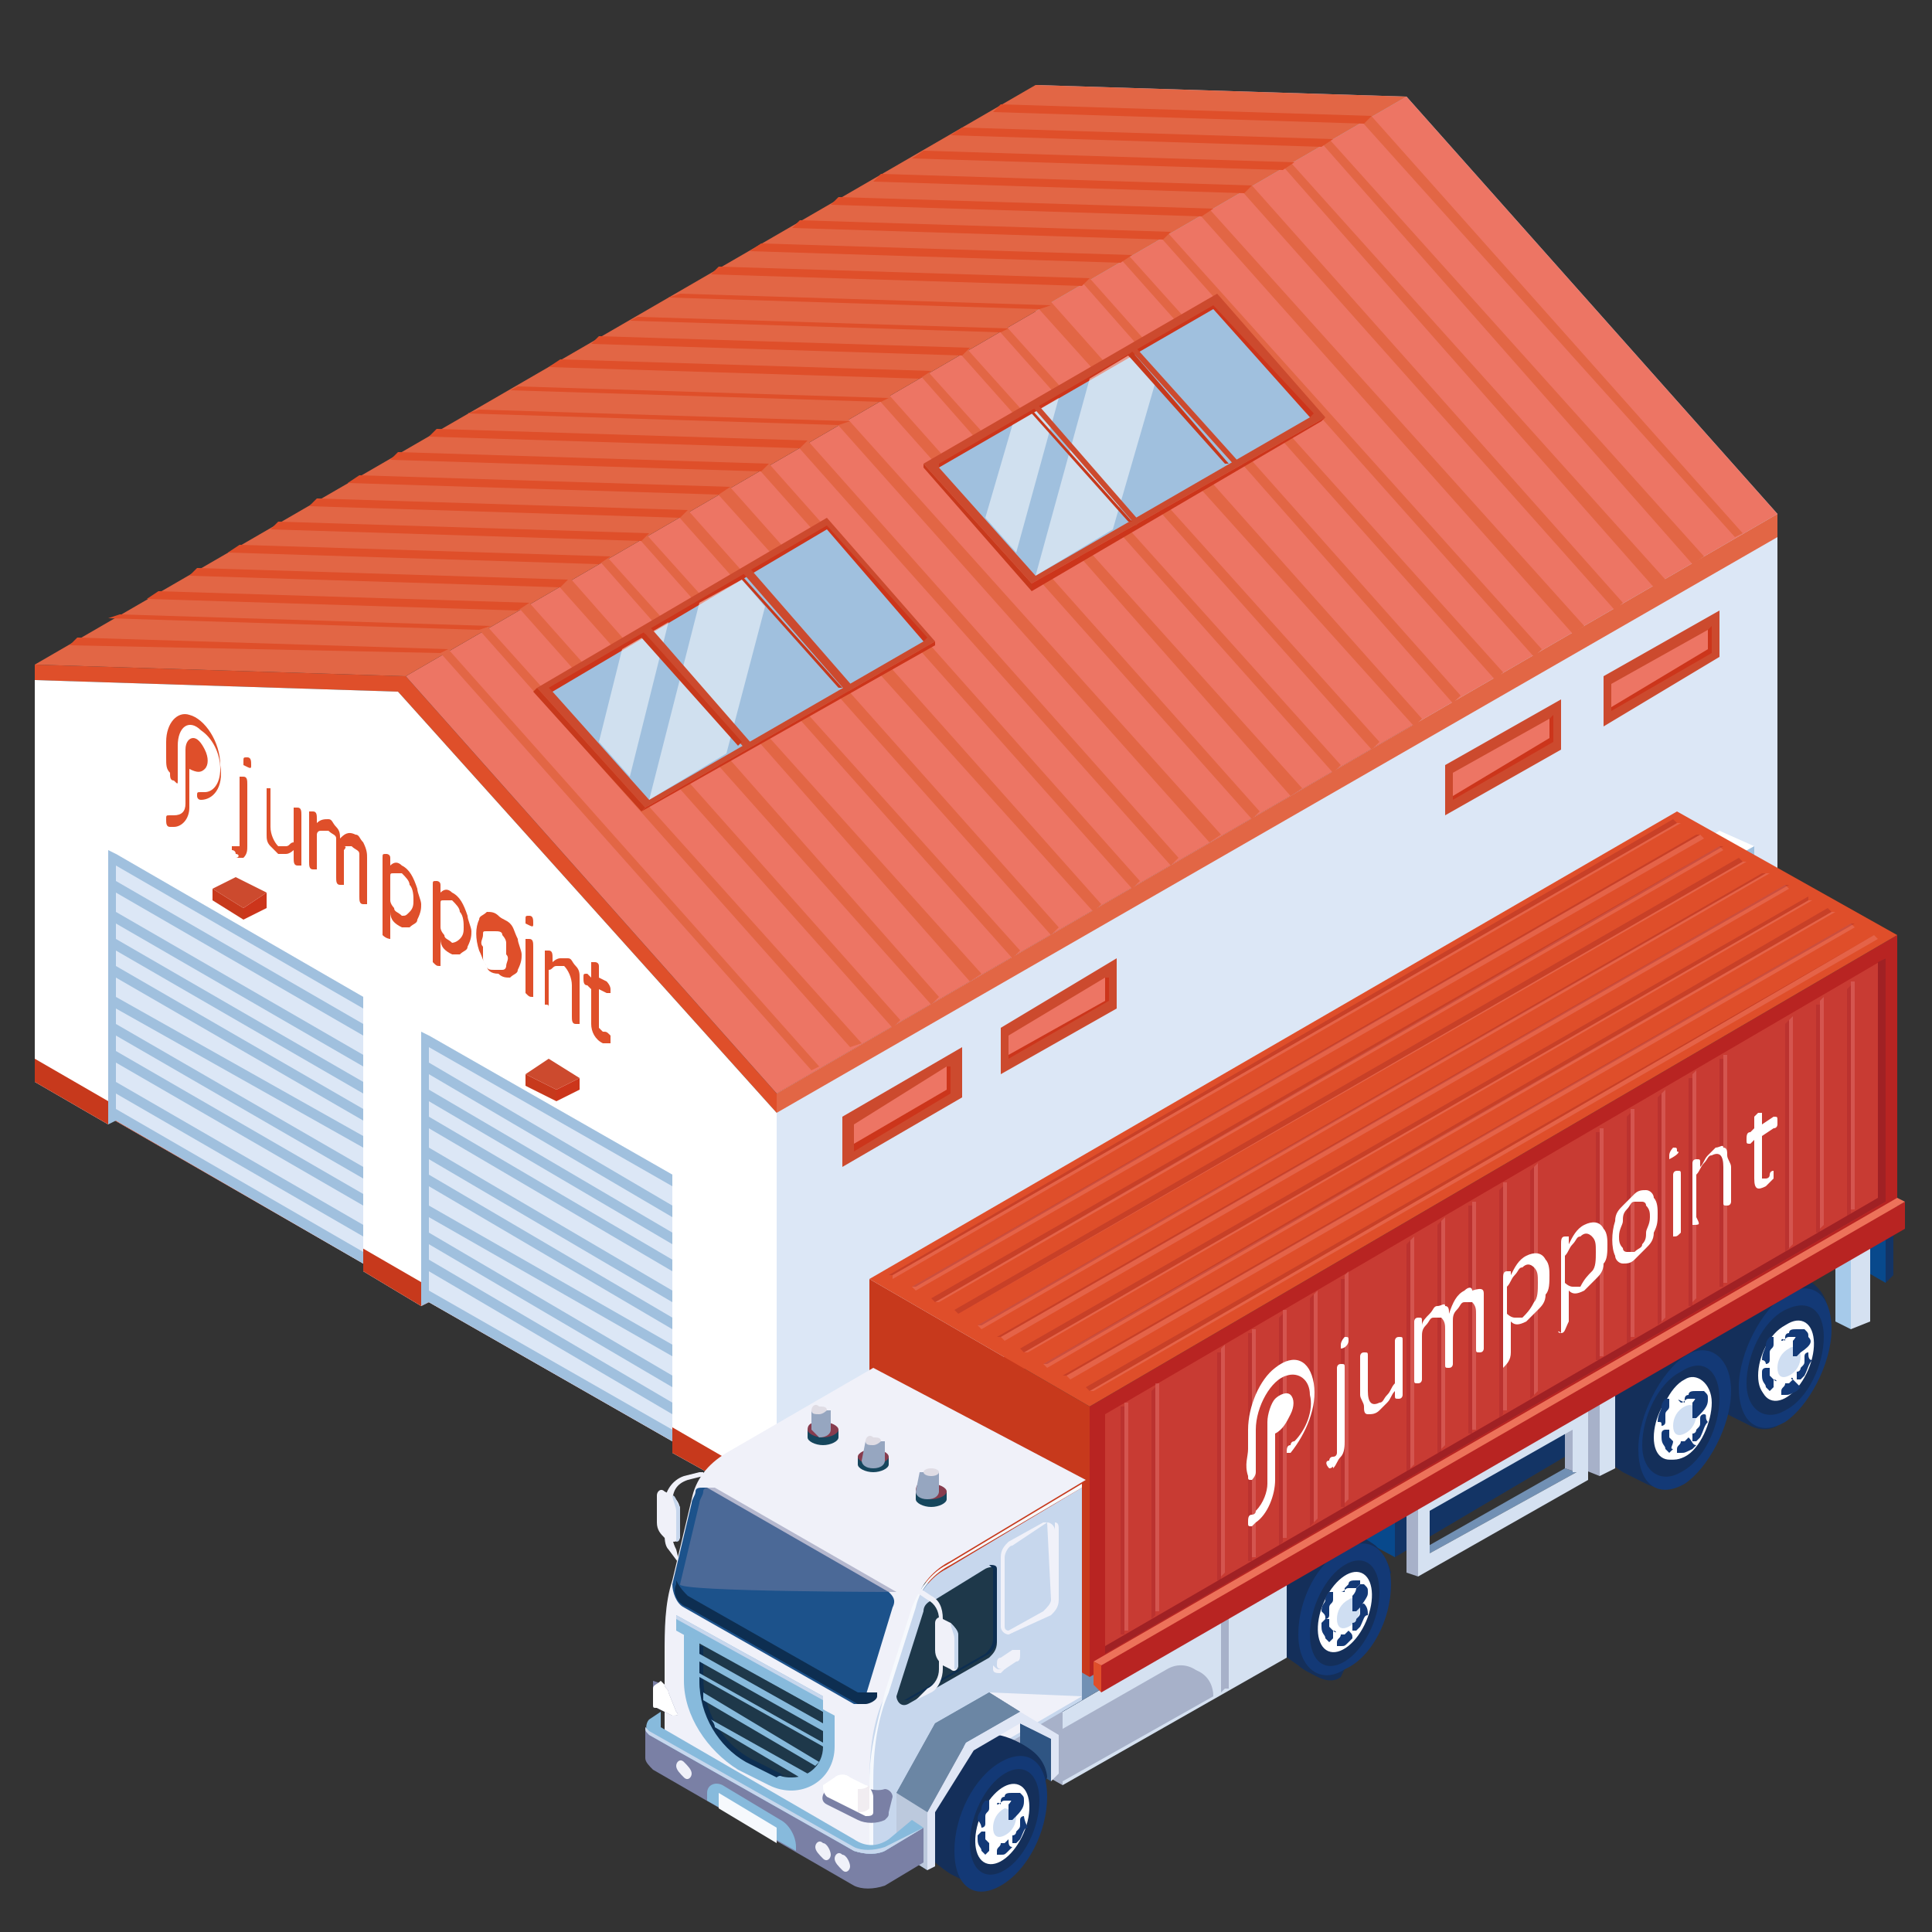 <?xml version="1.0" encoding="utf-8"?>
<!-- Generator: Adobe Illustrator 26.0.2, SVG Export Plug-In . SVG Version: 6.00 Build 0)  -->
<svg version="1.1" id="图层_1" xmlns="http://www.w3.org/2000/svg" xmlns:xlink="http://www.w3.org/1999/xlink" x="0px" y="0px"
	 viewBox="0 0 50 50" style="enable-background:new 0 0 50 50;" xml:space="preserve">
<rect x="0" y="0" width="50" height="50" fill="#333333" stroke="none"/>
<style type="text/css">
	.st0{fill:#DF4F2A;}
	.st1{fill:#FFFFFF;}
	.st2{fill:#A0C0DE;}
	.st3{fill:#DCE7F6;}
	.st4{fill:#CC4A2E;}
	.st5{fill:#CC351B;}
	.st6{fill:#ED7564;}
	.st7{fill:#E26645;}
	.st8{fill:#C7391C;}
	.st9{opacity:0.5;fill:#FFFFFF;enable-background:new    ;}
	.st10{fill:#CFDEF2;}
	.st11{fill:#C92C1D;}
	.st12{fill:#142F5A;}
	.st13{fill:#133976;}
	.st14{fill:#133465;}
	.st15{fill:#08498C;}
	.st16{fill:#286DA2;}
	.st17{fill:#A6CAEA;}
	.st18{fill:#D5E1F1;}
	.st19{fill:#A7B1C9;}
	.st20{fill:#7190B4;}
	.st21{fill:#B82422;}
	.st22{opacity:0.3;fill:#ED725A;}
	.st23{fill:#A02124;}
	.st24{fill:#DF4E2A;}
	.st25{opacity:0.3;}
	.st26{fill:#9D1F24;}
	.st27{fill:#F1958F;}
	.st28{fill:#911D22;}
	.st29{fill:#F0F1F9;}
	.st30{fill:#C7D7ED;}
	.st31{fill:#F6F9FD;}
	.st32{fill:#1E384A;}
	.st33{fill:#0D2E51;}
	.st34{fill:#87BADC;}
	.st35{fill:#1C528B;}
	.st36{opacity:0.5;fill:#7A80A5;}
	.st37{fill:#7A80A5;}
	.st38{fill:#16465D;}
	.st39{fill:#873C4E;}
	.st40{fill:#96A6C0;}
	.st41{fill:#DFDCE4;}
	.st42{fill:#DFE6F5;}
	.st43{fill:#2F5583;}
	.st44{fill:#6B86A4;}
	.st45{opacity:0.7;fill:#DFE6F5;}
	.st46{fill:#ED725A;}
	.st47{fill:#F1EDF1;}
</style>
<g>
	<g>
		<polygon class="st0" points="10.5,17.5 0.9,17.2 0.9,17.6 10.3,17.9 20.1,28.8 20.1,28.3 		"/>
		<polygon class="st1" points="0.9,17.6 0.9,28 2.8,29.1 2.8,28.9 9.4,32.7 9.4,32.9 10.9,33.8 11.1,33.7 17.4,37.3 17.4,37.6 
			20.1,39.1 20.1,28.8 10.3,17.9 		"/>
	</g>
	<polygon class="st2" points="26.8,13.1 46,24.2 46,13.3 36.4,2.5 26.8,2.2 	"/>
	<polygon class="st3" points="20.1,28.3 46,13.3 46,24.2 20.1,39.1 	"/>
	<g>
		<polygon class="st4" points="41.5,17.5 44.5,15.8 44.5,17 41.5,18.8 		"/>
		<g>
			<polygon class="st5" points="44.2,16.3 44.2,16.8 41.7,18.3 41.7,18.4 44.3,16.9 44.3,16.2 			"/>
			<polygon class="st6" points="44.2,16.3 41.7,17.7 41.7,18.3 44.2,16.8 			"/>
		</g>
	</g>
	<g>
		<polygon class="st4" points="37.4,19.8 40.4,18.1 40.4,19.4 37.4,21.1 		"/>
		<g>
			<polygon class="st5" points="40.1,18.6 40.1,19.1 37.6,20.6 37.6,20.7 40.2,19.2 40.2,18.5 			"/>
			<polygon class="st6" points="40.1,18.6 37.6,20 37.6,20.6 40.1,19.1 			"/>
		</g>
	</g>
	<g>
		<polygon class="st4" points="25.9,26.6 28.9,24.8 28.9,26.1 25.9,27.8 		"/>
		<g>
			<polygon class="st5" points="28.6,25.3 28.6,25.9 26.1,27.3 26.1,27.4 28.7,25.9 28.7,25.3 			"/>
			<polygon class="st6" points="28.6,25.3 26.1,26.8 26.1,27.3 28.6,25.9 			"/>
		</g>
	</g>
	<g>
		<polygon class="st4" points="21.8,28.9 24.9,27.1 24.9,28.4 21.8,30.2 		"/>
		<g>
			<polygon class="st5" points="24.5,27.6 24.5,28.2 22.1,29.6 22.1,29.8 24.6,28.3 24.6,27.6 			"/>
			<polygon class="st6" points="24.5,27.6 22.1,29.1 22.1,29.6 24.5,28.2 			"/>
		</g>
	</g>
	<polygon class="st7" points="20.1,28.3 46,13.3 46,13.9 20.1,28.8 	"/>
	<polygon class="st5" points="20.1,38.5 46,23.6 46,24.2 20.1,39.1 	"/>
	<polygon class="st6" points="46,13.3 20.1,28.3 10.5,17.5 36.4,2.5 	"/>
	<g>
		<polygon class="st7" points="21.2,27.6 21,27.7 11.4,16.9 11.6,16.8 		"/>
		<polygon class="st7" points="22.3,27 22,27.1 12.4,16.3 12.6,16.2 		"/>
		<polygon class="st7" points="23.3,26.4 23.1,26.6 13.4,15.7 13.7,15.6 		"/>
		<polygon class="st7" points="24.3,25.8 24.1,26 14.4,15.1 14.7,14.9 		"/>
	</g>
	<g>
		<polygon class="st7" points="25.4,25.2 25.1,25.4 15.5,14.5 15.7,14.4 		"/>
		<polygon class="st7" points="26.4,24.6 26.2,24.8 16.5,13.9 16.7,13.8 		"/>
		<polygon class="st7" points="27.4,24 27.2,24.2 17.5,13.3 17.8,13.2 		"/>
		<polygon class="st7" points="28.5,23.4 28.3,23.6 18.5,12.7 18.8,12.5 		"/>
	</g>
	<g>
		<polygon class="st7" points="29.5,22.8 29.3,23 19.6,12.1 19.9,12 		"/>
		<polygon class="st7" points="30.5,22.2 30.3,22.4 20.6,11.5 20.9,11.4 		"/>
		<polygon class="st7" points="31.6,21.6 31.3,21.8 21.6,10.9 21.9,10.8 		"/>
		<polygon class="st7" points="32.6,21 32.4,21.2 22.7,10.3 22.9,10.1 		"/>
	</g>
	<g>
		<polygon class="st7" points="33.7,20.4 33.4,20.6 23.8,9.7 24,9.6 		"/>
		<polygon class="st7" points="34.7,19.8 34.5,20 24.8,9.1 25,9 		"/>
		<polygon class="st7" points="35.7,19.2 35.5,19.4 25.8,8.5 26,8.4 		"/>
		<polygon class="st7" points="36.8,18.6 36.6,18.8 26.8,7.9 27.1,7.7 		"/>
	</g>
	<g>
		<polygon class="st7" points="37.8,18 37.6,18.2 28,7.3 28.2,7.2 		"/>
		<polygon class="st7" points="38.9,17.4 38.7,17.6 29,6.7 29.2,6.6 		"/>
		<polygon class="st7" points="39.9,16.8 39.7,17 30,6.1 30.2,6 		"/>
		<polygon class="st7" points="41,16.2 40.7,16.4 31,5.5 31.2,5.3 		"/>
	</g>
	<g>
		<polygon class="st7" points="42,15.6 41.8,15.8 32.1,4.9 32.4,4.8 		"/>
		<polygon class="st7" points="43.1,15 42.8,15.2 33.2,4.3 33.4,4.2 		"/>
		<polygon class="st7" points="44.1,14.4 43.8,14.6 34.2,3.7 34.4,3.6 		"/>
		<polygon class="st7" points="45.1,13.8 44.9,13.9 35.2,3.1 35.4,2.9 		"/>
	</g>
	<polygon class="st7" points="26.8,2.2 0.9,17.2 10.5,17.5 36.4,2.5 	"/>
	<polygon class="st0" points="2,16.5 1.8,16.7 11.4,16.9 11.6,16.8 	"/>
	<polygon class="st0" points="3.1,15.9 2.8,16 12.4,16.3 12.7,16.2 	"/>
	<polygon class="st0" points="4.1,15.3 3.8,15.5 13.4,15.8 13.7,15.6 	"/>
	<polygon class="st0" points="5.1,14.7 4.9,14.9 14.5,15.2 14.7,15 	"/>
	<polygon class="st0" points="6.2,14.1 5.9,14.3 15.5,14.6 15.8,14.4 	"/>
	<polygon class="st0" points="7.2,13.5 7,13.7 16.6,14 16.8,13.8 	"/>
	<polygon class="st0" points="8.2,12.9 8,13.1 17.6,13.4 17.8,13.2 	"/>
	<polygon class="st0" points="9.3,12.3 9,12.5 18.6,12.8 18.9,12.6 	"/>
	<polygon class="st0" points="10.3,11.7 10.1,11.9 19.7,12.2 19.9,12 	"/>
	<polygon class="st0" points="11.3,11.1 11.1,11.3 20.7,11.6 20.9,11.4 	"/>
	<polygon class="st0" points="12.4,10.6 12.1,10.7 21.7,11 22,10.9 	"/>
	<polygon class="st0" points="13.4,10 13.2,10.1 22.8,10.4 23,10.3 	"/>
	<polygon class="st0" points="14.5,9.3 14.2,9.5 23.8,9.8 24.1,9.6 	"/>
	<polygon class="st0" points="15.5,8.7 15.3,8.9 24.9,9.2 25.1,9 	"/>
	<polygon class="st0" points="16.5,8.2 16.3,8.3 25.9,8.6 26.1,8.5 	"/>
	<polygon class="st0" points="17.6,7.6 17.3,7.7 26.9,8 27.2,7.9 	"/>
	<polygon class="st0" points="18.6,6.9 18.4,7.1 28,7.4 28.2,7.2 	"/>
	<polygon class="st0" points="19.7,6.3 19.4,6.5 29,6.8 29.3,6.6 	"/>
	<polygon class="st0" points="20.7,5.7 20.5,5.9 30.1,6.2 30.3,6 	"/>
	<polygon class="st0" points="21.7,5.1 21.5,5.3 31.1,5.6 31.4,5.4 	"/>
	<polygon class="st0" points="22.8,4.5 22.6,4.7 32.2,5 32.4,4.8 	"/>
	<polygon class="st0" points="23.9,3.9 23.6,4.1 33.2,4.4 33.5,4.2 	"/>
	<polygon class="st0" points="24.9,3.3 24.6,3.5 34.2,3.8 34.5,3.6 	"/>
	<polygon class="st0" points="25.9,2.7 25.7,2.9 35.3,3.2 35.5,3 	"/>
	<polygon class="st8" points="20.1,38.5 0.9,27.4 0.9,28 2.8,29.1 2.8,28.9 9.4,32.7 9.4,32.9 10.9,33.8 11.1,33.7 17.4,37.3 
		17.4,37.6 20.1,39.1 	"/>
	<g>
		<polygon class="st3" points="9.4,25.8 3,22.1 3,29 9.4,32.7 		"/>
		<polygon class="st2" points="9.4,25.8 3,22.1 3,22.4 9.4,26.1 		"/>
		<polygon class="st2" points="9.4,26.5 3,22.8 3,23.1 9.4,26.8 		"/>
		<polygon class="st2" points="9.4,27.3 3,23.6 3,23.9 9.4,27.6 		"/>
		<polygon class="st2" points="9.4,28 3,24.3 3,24.6 9.4,28.3 		"/>
		<polygon class="st2" points="9.4,28.7 3,25 3,25.3 9.4,29 		"/>
		<polygon class="st2" points="9.4,29.4 3,25.8 3,26.1 9.4,29.7 		"/>
		<polygon class="st2" points="9.4,30.2 3,26.5 3,26.8 9.4,30.5 		"/>
		<polygon class="st2" points="9.4,30.9 3,27.2 3,27.5 9.4,31.2 		"/>
		<polygon class="st2" points="9.4,31.7 3,28 3,28.3 9.4,32 		"/>
		<polygon class="st2" points="9.4,32.4 3,28.7 3,29 9.4,32.7 		"/>
	</g>
	<g>
		<polygon class="st4" points="24.2,16.6 16.7,20.9 13.9,17.8 21.4,13.4 		"/>
		<g>
			<polygon class="st5" points="23.9,16.6 24,16.5 21.4,13.6 14.2,17.8 14.3,17.9 21.4,13.7 			"/>
			<polygon class="st2" points="23.9,16.6 21.4,13.7 14.3,17.9 16.8,20.7 			"/>
			<polygon class="st9" points="16.3,20.1 15.5,19.2 16.1,16.8 17.3,16.1 			"/>
			<polygon class="st9" points="18.8,19.5 16.8,20.7 18.1,15.6 19.2,15 19.8,15.7 			"/>
		</g>
		<polygon class="st5" points="16.7,20.9 16.6,21 24.2,16.7 24.2,16.6 		"/>
		<polygon class="st8" points="13.9,17.8 13.8,17.9 16.6,21 16.7,20.9 		"/>
		<g>
			<polygon class="st4" points="19.5,19.3 19.3,19.4 16.6,16.3 16.8,16.2 			"/>
			<polygon class="st8" points="19.2,19.2 19.1,19.3 16.6,16.5 16.7,16.4 			"/>
		</g>
		<g>
			<polygon class="st4" points="22.1,17.8 21.9,17.9 19.2,14.8 19.4,14.7 			"/>
			<polygon class="st8" points="21.8,17.8 21.7,17.8 19.2,15 19.2,14.9 			"/>
		</g>
	</g>
	<g>
		<polygon class="st4" points="34.3,10.8 26.7,15.1 23.9,12 31.5,7.6 		"/>
		<g>
			<polygon class="st5" points="33.9,10.8 34,10.7 31.4,7.9 24.3,12 24.3,12.1 31.4,8 			"/>
			<polygon class="st2" points="33.9,10.8 31.4,8 24.3,12.1 26.8,14.9 			"/>
			<polygon class="st9" points="26.3,14.3 25.5,13.4 26.2,11 27.4,10.3 			"/>
			<polygon class="st9" points="28.8,13.7 26.8,14.9 28.2,9.8 29.2,9.2 29.9,9.9 			"/>
		</g>
		<polygon class="st5" points="26.7,15.1 26.7,15.3 34.2,10.9 34.3,10.8 		"/>
		<polygon class="st8" points="23.9,12 23.9,12.1 26.7,15.3 26.7,15.1 		"/>
		<g>
			<polygon class="st4" points="29.5,13.5 29.4,13.6 26.7,10.5 26.8,10.4 			"/>
			<polygon class="st8" points="29.3,13.5 29.2,13.5 26.7,10.7 26.7,10.6 			"/>
		</g>
		<g>
			<polygon class="st4" points="32.1,12 32,12.1 29.3,9.1 29.4,9 			"/>
			<polygon class="st8" points="31.8,12 31.7,12 29.2,9.2 29.3,9.1 			"/>
		</g>
	</g>
	<polygon class="st2" points="3,22.1 2.8,22 2.8,29.1 3,29 	"/>
	<g>
		<polygon class="st3" points="17.4,30.4 11.1,26.8 11.1,33.7 17.4,37.3 		"/>
		<polygon class="st2" points="17.4,30.4 11.1,26.8 11.1,27.1 17.4,30.7 		"/>
		<polygon class="st2" points="17.4,31.2 11.1,27.5 11.1,27.8 17.4,31.5 		"/>
		<polygon class="st2" points="17.4,31.9 11.1,28.2 11.1,28.5 17.4,32.2 		"/>
		<polygon class="st2" points="17.4,32.6 11.1,28.9 11.1,29.2 17.4,32.9 		"/>
		<polygon class="st2" points="17.4,33.4 11.1,29.7 11.1,30 17.4,33.7 		"/>
		<polygon class="st2" points="17.4,34.1 11.1,30.4 11.1,30.7 17.4,34.4 		"/>
		<polygon class="st2" points="17.4,34.8 11.1,31.2 11.1,31.5 17.4,35.1 		"/>
		<polygon class="st2" points="17.4,35.6 11.1,31.9 11.1,32.2 17.4,35.9 		"/>
		<polygon class="st2" points="17.4,36.3 11.1,32.6 11.1,32.9 17.4,36.6 		"/>
		<polygon class="st2" points="17.4,37 11.1,33.4 11.1,33.7 17.4,37.3 		"/>
	</g>
	<polygon class="st2" points="11.1,26.8 10.9,26.7 10.9,33.8 11.1,33.7 	"/>
	<g>
		<polygon class="st1" points="45.4,21.9 43.6,22.9 42.8,22.5 44.5,21.5 		"/>
		<polygon class="st2" points="45.4,23.5 43.6,24.6 43.6,22.9 45.4,21.9 		"/>
		<polygon class="st10" points="43.6,22.9 42.8,22.5 42.8,24.1 43.6,24.6 		"/>
		<ellipse transform="matrix(0.392 -0.92 0.92 0.392 5.992 55.248)" class="st0" cx="44.8" cy="23.1" rx="0.6" ry="0.4"/>
		<path class="st11" d="M45,23c0,0.2-0.1,0.3-0.2,0.4c-0.1,0.1-0.2,0-0.2-0.2c0-0.2,0.1-0.3,0.2-0.4C44.9,22.7,45,22.8,45,23z"/>
	</g>
	<g>
		<polygon class="st1" points="43.1,23.2 41.4,24.2 40.5,23.8 42.3,22.7 		"/>
		<polygon class="st2" points="43.1,24.8 41.4,25.8 41.4,24.2 43.1,23.2 		"/>
		<polygon class="st10" points="41.4,24.2 40.5,23.8 40.5,25.4 41.4,25.8 		"/>
		<path class="st0" d="M42.9,24.1c0,0.3-0.2,0.7-0.4,0.8c-0.2,0.1-0.4,0-0.4-0.3c0-0.3,0.2-0.7,0.4-0.8
			C42.7,23.7,42.9,23.8,42.9,24.1z"/>
		<path class="st11" d="M42.7,24.2c0,0.2-0.1,0.3-0.2,0.4c-0.1,0.1-0.2,0-0.2-0.2c0-0.2,0.1-0.3,0.2-0.4
			C42.6,24,42.7,24.1,42.7,24.2z"/>
	</g>
	<g>
		<polygon class="st4" points="14.4,28.2 13.6,27.8 14.2,27.4 15,27.9 		"/>
		<polygon class="st8" points="13.6,27.8 13.6,28.1 14.4,28.5 14.4,28.2 		"/>
		<polygon class="st5" points="15,27.9 15,28.2 14.4,28.5 14.4,28.2 		"/>
	</g>
	<g>
		<polygon class="st4" points="6.3,23.5 5.5,23 6.1,22.7 6.9,23.1 		"/>
		<polygon class="st8" points="5.5,23 5.5,23.3 6.3,23.8 6.3,23.5 		"/>
		<polygon class="st5" points="6.9,23.1 6.9,23.5 6.3,23.8 6.3,23.5 		"/>
	</g>
	<g>
		<path class="st0" d="M6.1,22.1C6.1,22.1,6.1,22,6.1,22.1c0-0.1-0.1-0.1-0.1-0.1c0,0,0,0,0-0.1c0,0,0,0,0.1,0l0,0h0c0,0,0,0,0,0
			c0,0,0.1,0,0.1,0c0,0,0-0.1,0-0.1v-1.6c0,0,0-0.1,0-0.1c0,0,0,0,0.1,0c0.1,0,0.1,0.1,0.1,0.2v1.6c0,0.1,0,0.2-0.1,0.3
			c0,0-0.1,0-0.2,0C6.2,22.2,6.2,22.1,6.1,22.1z M6.3,19.8c0,0,0-0.1,0-0.1v0c0-0.1,0-0.1,0.1-0.1l0,0c0.1,0,0.1,0.1,0.1,0.2v0
			C6.5,19.9,6.5,19.9,6.3,19.8L6.3,19.8C6.4,19.8,6.4,19.8,6.3,19.8L6.3,19.8z"/>
		<path class="st0" d="M7,21.9c-0.1-0.1-0.1-0.2-0.1-0.3c0-0.1,0-0.2,0-0.3v-0.8c0,0,0-0.1,0-0.1c0,0,0,0,0.1,0
			C7,20.5,7,20.5,7,20.6v0.8c0,0.2,0.1,0.4,0.2,0.5c0.1,0,0.1,0,0.2,0c0.1,0,0.1-0.1,0.2-0.1v-0.8c0,0,0-0.1,0-0.1c0,0,0,0,0.1,0
			c0.1,0,0.1,0.1,0.1,0.2v1.2c0,0,0,0.1,0,0.1c0,0,0,0-0.1,0c-0.1,0-0.1-0.1-0.1-0.2V22c0,0-0.1,0.1-0.2,0.1c-0.1,0-0.1,0-0.2,0
			C7.1,22,7,21.9,7,21.9z"/>
		<path class="st0" d="M9.5,22.2c0,0.1,0,0.2,0,0.3v0.8c0,0,0,0.1,0,0.1c0,0,0,0-0.1,0c-0.1,0-0.1-0.1-0.1-0.2v-0.8
			c0-0.1,0-0.2,0-0.3c0-0.1-0.1-0.1-0.2-0.2c0,0-0.1,0-0.2,0C9,21.9,8.9,22,8.9,22v0.8c0,0,0,0.1,0,0.1c0,0,0,0-0.1,0
			c-0.1,0-0.1-0.1-0.1-0.2V22c0-0.1,0-0.2,0-0.3c0-0.1-0.1-0.1-0.2-0.2c0,0-0.1,0-0.2,0c-0.1,0-0.1,0.1-0.1,0.1v0.8c0,0,0,0.1,0,0.1
			c0,0,0,0-0.1,0c-0.1,0-0.1-0.1-0.1-0.2v-1.2c0,0,0-0.1,0-0.1c0,0,0,0,0.1,0c0.1,0,0.1,0.1,0.1,0.2v0.1c0.1-0.1,0.2-0.1,0.3-0.1
			c0,0,0,0,0,0c0.1,0,0.1,0.1,0.2,0.2c0.1,0.1,0.1,0.2,0.1,0.3c0.1-0.1,0.2-0.2,0.4-0.1c0.1,0,0.1,0.1,0.2,0.2
			C9.5,22,9.5,22.1,9.5,22.2z"/>
		<path class="st0" d="M9.9,24.2c0,0,0-0.1,0-0.1v-1.9c0-0.1,0-0.1,0.1-0.1c0,0,0.1,0,0.1,0.1c0,0,0,0.1,0,0.1v0.1
			c0.1-0.1,0.2-0.1,0.3,0c0.2,0.1,0.3,0.3,0.4,0.6c0,0.1,0.1,0.3,0.1,0.4c0,0.1,0,0.2-0.1,0.4c0,0.1-0.1,0.1-0.2,0.2
			c-0.1,0-0.2,0-0.2,0c-0.2-0.1-0.3-0.2-0.3-0.4v0.7C10.1,24.3,10,24.3,9.9,24.2L9.9,24.2C9.9,24.3,9.9,24.2,9.9,24.2z M10.6,23.6
			c0.1-0.1,0.1-0.2,0.1-0.3c0-0.1,0-0.3-0.1-0.4c0-0.1-0.1-0.2-0.2-0.3c-0.1,0-0.1,0-0.2,0c-0.1,0-0.1,0-0.1,0.1v0.6
			c0,0.1,0.1,0.2,0.1,0.2c0,0.1,0.1,0.1,0.2,0.2C10.5,23.7,10.5,23.7,10.6,23.6L10.6,23.6z"/>
		<path class="st0" d="M11.2,24.9c0,0,0-0.1,0-0.1v-1.9c0-0.1,0-0.1,0.1-0.1l0,0c0,0,0.1,0,0.1,0.1c0,0,0,0.1,0,0.1v0.1
			c0.1-0.1,0.2-0.1,0.3,0c0.2,0.1,0.3,0.3,0.4,0.6c0,0.1,0.1,0.3,0.1,0.4c0,0.1,0,0.2-0.1,0.4c0,0.1-0.1,0.1-0.2,0.2
			c-0.1,0-0.2,0-0.2,0c-0.2-0.1-0.3-0.2-0.3-0.4v0.7C11.3,25,11.3,25,11.2,24.9L11.2,24.9C11.2,25,11.2,24.9,11.2,24.9z M11.9,24.3
			c0.1-0.1,0.1-0.2,0.1-0.3c0-0.1,0-0.3-0.1-0.4c0-0.1-0.1-0.2-0.2-0.3c-0.1,0-0.1,0-0.2,0c-0.1,0-0.1,0-0.1,0.1V24
			c0,0.1,0.1,0.2,0.1,0.2c0,0.1,0.1,0.1,0.2,0.2C11.7,24.4,11.8,24.4,11.9,24.3L11.9,24.3z"/>
		<path class="st0" d="M12.6,25c-0.1-0.1-0.1-0.2-0.2-0.4c-0.1-0.3-0.1-0.6,0-0.8c0-0.1,0.1-0.1,0.2-0.2c0.1,0,0.2,0,0.3,0.1
			c0.1,0.1,0.2,0.1,0.3,0.2c0.1,0.1,0.1,0.2,0.2,0.4c0,0.1,0.1,0.3,0.1,0.4c0,0.1,0,0.2-0.1,0.4c0,0.1-0.1,0.1-0.2,0.2
			c-0.1,0-0.2,0-0.3-0.1C12.7,25.2,12.6,25.1,12.6,25z M13,25.1c0.1,0,0.1-0.1,0.1-0.1c0-0.1,0.1-0.2,0-0.3c0-0.1,0-0.2,0-0.3
			c0-0.1-0.1-0.2-0.1-0.2c0-0.1-0.1-0.1-0.2-0.1c0,0-0.1,0-0.2,0c-0.1,0-0.1,0-0.1,0.1c0,0.1-0.1,0.2,0,0.3c0,0.1,0,0.2,0,0.3
			c0,0.1,0.1,0.2,0.1,0.2c0,0.1,0.1,0.1,0.2,0.1C12.9,25.1,12.9,25.1,13,25.1L13,25.1z"/>
		<path class="st0" d="M13.6,23.9c0,0,0-0.1,0-0.1v0c0-0.1,0-0.1,0.1-0.1l0,0c0.1,0,0.1,0.1,0.1,0.2v0C13.8,24,13.8,24,13.6,23.9
			L13.6,23.9C13.7,24,13.6,23.9,13.6,23.9z M13.6,25.7c0,0,0-0.1,0-0.1v-1.2c0,0,0-0.1,0-0.1c0,0,0,0,0.1,0c0.1,0,0.1,0.1,0.1,0.2
			v1.2c0,0,0,0.1,0,0.1C13.7,25.8,13.7,25.8,13.6,25.7C13.7,25.7,13.6,25.7,13.6,25.7L13.6,25.7z"/>
		<path class="st0" d="M14.1,26c0,0,0-0.1,0-0.1v-1.2c0,0,0-0.1,0-0.1c0,0,0,0,0.1,0c0.1,0,0.1,0.1,0.1,0.2v0.1c0,0,0.1-0.1,0.2-0.1
			c0.1,0,0.1,0,0.2,0c0.1,0,0.1,0.1,0.2,0.2c0.1,0.1,0.1,0.2,0.1,0.3c0,0.1,0,0.2,0,0.3v0.8c0,0,0,0.1,0,0.1c0,0,0,0-0.1,0
			c-0.1,0-0.1-0.1-0.1-0.2v-0.8c0-0.2-0.1-0.4-0.2-0.5c-0.1,0-0.1,0-0.2,0c-0.1,0-0.1,0.1-0.2,0.1V26c0,0,0,0.1,0,0.1
			C14.2,26,14.2,26,14.1,26C14.2,26,14.1,26,14.1,26z"/>
		<path class="st0" d="M15.8,26.8C15.9,26.8,15.9,26.8,15.8,26.8c0,0.1,0,0.2,0,0.2c-0.1,0-0.1,0-0.2,0c-0.2-0.1-0.3-0.3-0.3-0.5
			v-0.9l-0.1-0.1c-0.1,0-0.1-0.1-0.1-0.2c0-0.1,0-0.1,0.1-0.1l0,0l0.1,0.1V25c0,0,0-0.1,0-0.1c0,0,0,0,0.1,0c0,0,0.1,0,0.1,0.1
			c0,0,0,0.1,0,0.1v0.2l0.2,0.1c0,0,0.1,0.1,0.1,0.2l0,0c0,0,0,0,0,0.1c0,0,0,0-0.1,0l-0.2-0.1v0.8c0,0.1,0,0.1,0,0.2
			c0,0,0.1,0.1,0.1,0.1C15.7,26.7,15.7,26.7,15.8,26.8 M15.7,26.7C15.8,26.7,15.8,26.7,15.7,26.7C15.8,26.7,15.8,26.7,15.7,26.7
			L15.7,26.7z"/>
		<g>
			<path class="st0" d="M4.3,19.6v-0.4c0-0.5,0.3-0.8,0.6-0.7c0.4,0.1,0.8,0.7,0.8,1.3c0.1,0.6-0.2,0.9-0.5,0.9c0,0,0,0,0,0
				c-0.1,0-0.1-0.1-0.1-0.1c0-0.1,0-0.1,0.1-0.1c0,0,0,0,0.1,0c0.2,0,0.4-0.2,0.4-0.6c0-0.4-0.2-0.8-0.5-1c-0.3-0.3-0.6-0.1-0.6,0.4
				v0.8c0,0,0,0,0,0.1c0,0.1,0,0.1-0.1,0c-0.1,0-0.1-0.1-0.1-0.2C4.3,19.9,4.3,19.8,4.3,19.6L4.3,19.6L4.3,19.6z"/>
			<path class="st0" d="M4.9,19.9C4.9,19.9,4.9,19.9,4.9,19.9c0,0.4,0,0.7,0,1c0,0.3-0.2,0.5-0.4,0.5c0,0-0.1,0-0.1,0
				c-0.1,0-0.1-0.1-0.1-0.2c0-0.1,0-0.1,0.1-0.1c0,0,0.1,0,0.1,0c0.2,0,0.3-0.1,0.3-0.3c0-0.2,0-0.4,0-0.6v-0.8
				c0-0.2,0.1-0.3,0.2-0.3c0.1,0,0.2,0.1,0.3,0.3c0.1,0.2,0.1,0.4,0,0.5C5.2,20,5.1,20,4.9,19.9C4.9,19.9,4.9,19.9,4.9,19.9z"/>
		</g>
	</g>
</g>
<g>
	<g>
		<g>
			<path class="st12" d="M44.1,35.4c0-0.9,0.6-2,1.2-2.4c0.2-0.1,0.5-0.2,0.7-0.2c0.1,0,0.5,0.1,0.9,0.4c0.4,0.3,0.4,0.7,0.4,0.7
				L46,36.9c0,0-0.3,0.2-0.7,0c-0.2-0.1-0.4-0.2-0.6-0.3c-0.3-0.2-0.4-0.3-0.5-0.5c0-0.1-0.1-0.2-0.1-0.2
				C44.2,35.8,44.1,35.6,44.1,35.4z"/>
			<path class="st13" d="M47.4,34.4c0,0.9-0.6,2-1.2,2.4c-0.7,0.4-1.2,0-1.2-0.9c0-0.9,0.6-2,1.2-2.4C46.9,33.1,47.4,33.5,47.4,34.4
				z"/>
			<path class="st12" d="M47.2,34.6c0,0.7-0.4,1.6-1,1.9c-0.5,0.3-1,0-1-0.7c0-0.7,0.4-1.6,1-1.9C46.8,33.6,47.2,33.9,47.2,34.6z"/>
			<ellipse transform="matrix(0.392 -0.92 0.92 0.392 -4.25 63.92)" class="st1" cx="46.2" cy="35.2" rx="1.1" ry="0.6"/>
			<g>
				<path class="st1" d="M46.9,34.8c0,0.5-0.3,1.1-0.7,1.3c-0.4,0.2-0.7,0-0.7-0.5c0-0.5,0.3-1.1,0.7-1.3
					C46.6,34.1,46.9,34.3,46.9,34.8z M46.1,34.6c0,0,0,0.1,0.1,0.1c0,0,0,0,0,0c0,0,0.1-0.1,0.1-0.1c0,0,0.1,0,0.1,0c0,0,0,0,0.1,0
					c0,0,0.1-0.1,0.1-0.1c0,0,0-0.1,0-0.1c0,0,0,0-0.1,0c-0.1,0-0.2,0-0.2,0.1C46.2,34.4,46.1,34.4,46.1,34.6
					C46.1,34.5,46.1,34.5,46.1,34.6z M46.2,34.7c-0.2,0.1-0.4,0.4-0.4,0.7c0,0.3,0.2,0.4,0.4,0.3c0.2-0.1,0.4-0.4,0.4-0.7
					C46.6,34.7,46.4,34.6,46.2,34.7z M45.7,35.3C45.7,35.4,45.7,35.4,45.7,35.3c0.1,0,0.1,0,0.2,0c0,0,0,0,0-0.1c0,0,0-0.1,0-0.1
					c0-0.1,0.1-0.1,0.1-0.2c0,0,0,0,0-0.1c0,0,0-0.1,0-0.1c0,0,0,0-0.1,0c0,0-0.1,0.1-0.1,0.2c0,0.1-0.1,0.2-0.1,0.4
					C45.7,35.2,45.7,35.3,45.7,35.3z M45.9,36c0-0.1,0-0.1,0.1-0.2c0,0,0,0,0-0.1c0,0-0.1-0.1-0.1-0.1c0,0,0-0.1,0-0.1
					c0,0,0-0.1,0-0.1c0,0-0.1,0-0.1,0c0,0-0.1,0-0.1,0.1c0,0,0,0.1,0,0.1c0,0.2,0.1,0.2,0.1,0.3C45.7,36,45.8,36,45.9,36
					C45.8,36,45.9,36,45.9,36z M46.4,35.7C46.4,35.7,46.4,35.7,46.4,35.7c-0.1-0.1-0.1-0.1-0.1-0.1c0,0-0.1,0.1-0.1,0.1
					c-0.1,0-0.1,0-0.1,0c0,0,0,0,0,0c0,0.1-0.1,0.1-0.1,0.2c0,0,0,0.1,0,0.1c0,0,0.1,0,0.1,0c0.1,0,0.1,0,0.3-0.1
					C46.4,35.9,46.4,35.9,46.4,35.7C46.5,35.8,46.5,35.8,46.4,35.7z M46.8,35C46.8,35,46.8,35,46.8,35c-0.1,0-0.1,0-0.2,0
					c0,0,0,0,0,0.1c0,0.1,0,0.1-0.1,0.2c0,0,0,0.1-0.1,0.1c0,0,0,0.1,0,0.1c0,0,0,0.1,0,0.1c0,0,0,0,0.1,0c0,0,0.1-0.1,0.1-0.1
					c0.1-0.2,0.1-0.3,0.2-0.4C46.8,35.2,46.8,35.1,46.8,35z M46.9,34.8c0,0,0-0.1,0-0.2c0-0.1,0-0.1-0.1-0.2c0,0,0,0-0.1,0
					c0,0,0,0-0.1,0.1c0,0,0,0.1-0.1,0.2c0,0,0,0,0,0.1c0,0,0,0.1,0,0.1c0,0.1,0,0.1,0,0.2c0,0,0,0,0,0
					C46.7,34.9,46.8,34.9,46.9,34.8C46.8,34.9,46.8,34.9,46.9,34.8z"/>
				<path class="st10" d="M46.3,34.9c-0.2,0.1-0.3,0.3-0.3,0.5s0.1,0.3,0.3,0.2c0.2-0.1,0.3-0.3,0.3-0.5
					C46.6,34.9,46.4,34.8,46.3,34.9z"/>
				<path class="st13" d="M45.7,35.3c0,0,0.1,0,0.1-0.1c0,0,0,0,0-0.1c0,0,0-0.1,0-0.1c0-0.1,0.1-0.1,0.1-0.2c0,0,0,0,0-0.1
					c0,0,0-0.1,0-0.1c0,0,0,0-0.1,0c0,0-0.1,0.1-0.1,0.2c0,0.1-0.1,0.2-0.1,0.4C45.7,35.2,45.7,35.3,45.7,35.3
					C45.7,35.4,45.7,35.4,45.7,35.3z"/>
				<path class="st13" d="M46.1,34.7C46.1,34.7,46.1,34.7,46.1,34.7c0.1,0,0.1-0.1,0.2-0.1c0,0,0.1,0,0.1,0c0,0,0,0,0.1,0
					c0,0,0.1-0.1,0.1-0.1c0,0,0-0.1,0-0.1c0,0,0,0-0.1,0c-0.1,0-0.2,0-0.2,0.1c-0.1,0-0.1,0.1-0.1,0.1c0,0,0,0.1,0,0.1
					C46.1,34.6,46.1,34.7,46.1,34.7z"/>
				<path class="st13" d="M46.8,34.6c0-0.1,0-0.1-0.1-0.2c0,0,0,0-0.1,0c0,0,0,0-0.1,0.1c0,0,0,0.1-0.1,0.2c0,0,0,0,0,0.1
					c0,0,0,0.1,0,0.1c0,0.1,0,0.1,0,0.2c0,0,0,0,0,0c0,0,0.1,0,0.1,0c0,0,0,0,0.1-0.1C46.9,34.8,46.9,34.7,46.8,34.6z"/>
				<path class="st13" d="M46.8,35c0,0-0.1,0-0.1,0.1c0,0,0,0,0,0.1c0,0.1,0,0.1-0.1,0.2c0,0,0,0.1-0.1,0.1c0,0,0,0.1,0,0.1
					c0,0,0,0.1,0,0.1c0,0,0,0,0.1,0c0,0,0.1-0.1,0.1-0.1c0.1-0.2,0.1-0.3,0.2-0.4C46.8,35.2,46.8,35.1,46.8,35
					C46.8,35,46.8,35,46.8,35z"/>
				<path class="st13" d="M46.4,35.7C46.4,35.6,46.3,35.7,46.4,35.7c-0.1,0.1-0.1,0.1-0.1,0.1c-0.1,0-0.1,0-0.1,0c0,0,0,0,0,0
					c0,0.1-0.1,0.1-0.1,0.2c0,0,0,0.1,0,0.1c0,0,0.1,0,0.1,0c0.1,0,0.1,0,0.3-0.1c0,0,0.1-0.1,0.1-0.1
					C46.5,35.8,46.5,35.8,46.4,35.7C46.4,35.7,46.4,35.7,46.4,35.7z"/>
				<path class="st13" d="M45.9,35.7c0,0-0.1-0.1-0.1-0.1c0,0,0-0.1,0-0.1c0,0,0-0.1,0-0.1c0,0-0.1,0-0.1,0c0,0-0.1,0-0.1,0.1
					c0,0,0,0.1,0,0.1c0,0.2,0.1,0.2,0.1,0.3c0,0,0.1,0.1,0.1,0.1c0,0,0,0,0.1-0.1C45.9,35.9,45.9,35.8,45.9,35.7
					C46,35.8,46,35.7,45.9,35.7z"/>
			</g>
		</g>
		<g>
			<path class="st12" d="M41.5,37c0-0.9,0.6-2,1.2-2.4c0.2-0.1,0.5-0.2,0.7-0.2c0.1,0,0.5,0.1,0.9,0.4c0.4,0.3,0.4,0.7,0.4,0.7
				l-1.4,2.9c0,0-0.3,0.2-0.7,0c-0.2-0.1-0.4-0.2-0.6-0.3c-0.3-0.2-0.4-0.3-0.5-0.5c0-0.1-0.1-0.2-0.1-0.2
				C41.5,37.3,41.5,37.2,41.5,37z"/>
			<path class="st13" d="M44.8,36c0,0.9-0.6,2-1.2,2.4c-0.7,0.4-1.2,0-1.2-0.9c0-0.9,0.6-2,1.2-2.4C44.2,34.7,44.8,35.1,44.8,36z"/>
			<path class="st12" d="M44.5,36.2c0,0.7-0.4,1.6-1,1.9c-0.5,0.3-1,0-1-0.7c0-0.7,0.4-1.6,1-1.9C44.1,35.1,44.5,35.5,44.5,36.2z"/>
			<path class="st1" d="M44.3,36.3c0,0.5-0.3,1.2-0.7,1.4c-0.4,0.2-0.7,0-0.7-0.6c0-0.5,0.3-1.2,0.7-1.4
				C43.9,35.5,44.3,35.8,44.3,36.3z"/>
			<g>
				<path class="st1" d="M44.2,36.4c0,0.5-0.3,1.1-0.7,1.3c-0.4,0.2-0.7,0-0.7-0.5c0-0.5,0.3-1.1,0.7-1.3
					C43.9,35.7,44.2,35.9,44.2,36.4z M43.4,36.1c0,0,0,0.1,0.1,0.1c0,0,0,0,0,0c0,0,0.1-0.1,0.1-0.1c0,0,0.1,0,0.1,0c0,0,0,0,0.1,0
					c0,0,0.1-0.1,0.1-0.1c0,0,0-0.1,0-0.1c0,0,0,0-0.1,0c-0.1,0-0.2,0-0.2,0.1C43.5,36,43.4,36,43.4,36.1
					C43.4,36.1,43.4,36.1,43.4,36.1z M43.6,36.3c-0.2,0.1-0.4,0.4-0.4,0.7c0,0.3,0.2,0.4,0.4,0.3c0.2-0.1,0.4-0.4,0.4-0.7
					C43.9,36.3,43.8,36.2,43.6,36.3z M43,36.9C43,36.9,43,36.9,43,36.9c0.1,0,0.1,0,0.2,0c0,0,0,0,0-0.1c0,0,0-0.1,0-0.1
					c0-0.1,0.1-0.1,0.1-0.2c0,0,0,0,0-0.1c0,0,0-0.1,0-0.1c0,0,0,0-0.1,0c0,0-0.1,0.1-0.1,0.2c0,0.1-0.1,0.2-0.1,0.4
					C43,36.8,43,36.8,43,36.9z M43.2,37.5c0-0.1,0-0.1,0.1-0.2c0,0,0,0,0-0.1c0,0-0.1-0.1-0.1-0.1c0,0,0-0.1,0-0.1c0,0,0-0.1,0-0.1
					c0,0-0.1,0-0.1,0c0,0-0.1,0-0.1,0.1c0,0,0,0.1,0,0.1c0,0.2,0.1,0.2,0.1,0.3C43.1,37.5,43.1,37.6,43.2,37.5
					C43.2,37.6,43.2,37.6,43.2,37.5z M43.8,37.3C43.7,37.3,43.7,37.2,43.8,37.3c-0.1-0.1-0.1-0.1-0.1-0.1c0,0-0.1,0.1-0.1,0.1
					c-0.1,0-0.1,0-0.1,0c0,0,0,0,0,0c0,0.1-0.1,0.1-0.1,0.2c0,0,0,0.1,0,0.1c0,0,0.1,0,0.1,0c0.1,0,0.1,0,0.3-0.1
					C43.7,37.5,43.7,37.4,43.8,37.3C43.8,37.4,43.8,37.3,43.8,37.3z M44.2,36.6C44.2,36.6,44.1,36.6,44.2,36.6c-0.1,0-0.1,0-0.2,0
					c0,0,0,0,0,0.1c0,0.1,0,0.1-0.1,0.2c0,0,0,0.1-0.1,0.1c0,0,0,0.1,0,0.1c0,0,0,0.1,0,0.1c0,0,0,0,0.1,0c0,0,0.1-0.1,0.1-0.1
					c0.1-0.2,0.1-0.3,0.2-0.4C44.1,36.7,44.2,36.6,44.2,36.6z M44.2,36.4c0,0,0-0.1,0-0.2c0-0.1,0-0.1-0.1-0.2c0,0,0,0-0.1,0
					c0,0,0,0-0.1,0.1c0,0,0,0.1-0.1,0.2c0,0,0,0,0,0.1c0,0,0,0.1,0,0.1c0,0.1,0,0.1,0,0.2c0,0,0,0,0,0C44,36.5,44.1,36.5,44.2,36.4
					C44.1,36.5,44.2,36.4,44.2,36.4z"/>
				<path class="st10" d="M43.6,36.4c-0.2,0.1-0.3,0.3-0.3,0.5c0,0.2,0.1,0.3,0.3,0.2c0.2-0.1,0.3-0.3,0.3-0.5
					C43.9,36.4,43.8,36.3,43.6,36.4z"/>
				<path class="st13" d="M43,36.9c0,0,0.1,0,0.1-0.1c0,0,0,0,0-0.1c0,0,0-0.1,0-0.1c0-0.1,0.1-0.1,0.1-0.2c0,0,0,0,0-0.1
					c0,0,0-0.1,0-0.1c0,0,0,0-0.1,0c0,0-0.1,0.1-0.1,0.2c0,0.1-0.1,0.2-0.1,0.4C43,36.8,43,36.8,43,36.9C43,36.9,43,36.9,43,36.9z"
					/>
				<path class="st13" d="M43.5,36.3C43.5,36.3,43.5,36.3,43.5,36.3c0.1,0,0.1-0.1,0.2-0.1c0,0,0.1,0,0.1,0c0,0,0,0,0.1,0
					c0,0,0.1-0.1,0.1-0.1c0,0,0-0.1,0-0.1c0,0,0,0-0.1,0c-0.1,0-0.2,0-0.2,0.1c-0.1,0-0.1,0.1-0.1,0.1c0,0,0,0.1,0,0.1
					C43.4,36.2,43.4,36.2,43.5,36.3z"/>
				<path class="st13" d="M44.2,36.2c0-0.1,0-0.1-0.1-0.2c0,0,0,0-0.1,0c0,0,0,0-0.1,0.1c0,0,0,0.1-0.1,0.2c0,0,0,0,0,0.1
					c0,0,0,0.1,0,0.1c0,0.1,0,0.1,0,0.2c0,0,0,0,0,0c0,0,0.1,0,0.1,0c0,0,0,0,0.1-0.1C44.2,36.4,44.2,36.3,44.2,36.2z"/>
				<path class="st13" d="M44.1,36.6c0,0-0.1,0-0.1,0.1c0,0,0,0,0,0.1c0,0.1,0,0.1-0.1,0.2c0,0,0,0.1-0.1,0.1c0,0,0,0.1,0,0.1
					c0,0,0,0.1,0,0.1c0,0,0,0,0.1,0c0,0,0.1-0.1,0.1-0.1c0.1-0.2,0.1-0.3,0.2-0.4C44.1,36.7,44.2,36.6,44.1,36.6
					C44.2,36.6,44.1,36.6,44.1,36.6z"/>
				<path class="st13" d="M43.7,37.2C43.7,37.2,43.7,37.2,43.7,37.2c-0.1,0.1-0.1,0.1-0.1,0.1c-0.1,0-0.1,0-0.1,0c0,0,0,0,0,0
					c0,0.1-0.1,0.1-0.1,0.2c0,0,0,0.1,0,0.1c0,0,0.1,0,0.1,0c0.1,0,0.1,0,0.3-0.1c0,0,0.1-0.1,0.1-0.1
					C43.8,37.4,43.8,37.3,43.7,37.2C43.7,37.3,43.7,37.2,43.7,37.2z"/>
				<path class="st13" d="M43.3,37.3c0,0-0.1-0.1-0.1-0.1c0,0,0-0.1,0-0.1c0,0,0-0.1,0-0.1c0,0-0.1,0-0.1,0c0,0-0.1,0-0.1,0.1
					c0,0,0,0.1,0,0.1c0,0.2,0.1,0.2,0.1,0.3c0,0,0.1,0.1,0.1,0.1c0,0,0,0,0.1-0.1C43.2,37.5,43.3,37.4,43.3,37.3
					C43.3,37.3,43.3,37.3,43.3,37.3z"/>
			</g>
		</g>
	</g>
	<g>
		<polygon class="st14" points="36.1,39 36.1,40.3 40.5,37.7 40.5,36.4 		"/>
		<polygon class="st15" points="36.1,39 36.1,40.3 34.8,39.6 34.8,38.3 		"/>
		<polygon class="st16" points="34.8,38.3 36.1,39 40.5,36.4 39.3,35.7 		"/>
	</g>
	<g>
		<polygon class="st14" points="48.8,31.5 48.8,33.2 49,33 49,31.4 		"/>
		<polygon class="st15" points="48.8,31.5 48.8,33.2 44.8,30.9 44.8,29.2 		"/>
		<polygon class="st16" points="44.8,29.2 48.8,31.5 49,31.4 45,29.1 		"/>
	</g>
	<g>
		<path class="st12" d="M32.8,41.9c0-0.9,0.5-1.9,1.2-2.2c0.2-0.1,0.5-0.2,0.7-0.1c0.1,0,0.5,0.1,0.9,0.4c0.3,0.3,0.4,0.7,0.4,0.7
			l-1.3,2.7c0,0-0.2,0.2-0.6,0c-0.2-0.1-0.4-0.2-0.5-0.3c-0.3-0.2-0.4-0.3-0.5-0.4c0-0.1-0.1-0.2-0.1-0.2
			C32.8,42.3,32.8,42.1,32.8,41.9z"/>
		<path class="st13" d="M36,41c0,0.9-0.5,1.9-1.2,2.2c-0.6,0.4-1.2,0-1.2-0.9c0-0.9,0.5-1.9,1.2-2.2C35.4,39.7,36,40.1,36,41z"/>
		<path class="st12" d="M35.7,41.2c0,0.7-0.4,1.5-0.9,1.8c-0.5,0.3-0.9,0-0.9-0.7c0-0.7,0.4-1.5,0.9-1.8
			C35.3,40.2,35.7,40.5,35.7,41.2z"/>
		<ellipse transform="matrix(0.392 -0.92 0.92 0.392 -17.2 57.389)" class="st1" cx="34.8" cy="41.7" rx="1.1" ry="0.6"/>
		<g>
			<path class="st1" d="M35.4,41.3c0,0.5-0.3,1-0.6,1.2c-0.3,0.2-0.6,0-0.6-0.5c0-0.5,0.3-1,0.6-1.2C35.2,40.7,35.4,40.9,35.4,41.3z
				 M34.7,41.1c0,0,0,0.1,0.1,0.1c0,0,0,0,0,0c0,0,0.1-0.1,0.1-0.1c0,0,0.1,0,0.1,0c0,0,0,0,0.1,0c0,0,0.1-0.1,0.1-0.1
				c0,0,0-0.1,0-0.1c0,0,0,0-0.1,0c-0.1,0-0.2,0-0.2,0.1C34.8,41,34.7,41,34.7,41.1C34.7,41.1,34.7,41.1,34.7,41.1z M34.8,41.3
				c-0.2,0.1-0.3,0.4-0.3,0.6c0,0.2,0.1,0.4,0.3,0.3c0.2-0.1,0.3-0.4,0.3-0.6C35.2,41.3,35,41.2,34.8,41.3z M34.3,41.8
				C34.3,41.9,34.3,41.9,34.3,41.8c0.1,0,0.1,0,0.2,0c0,0,0,0,0-0.1c0,0,0-0.1,0-0.1c0-0.1,0.1-0.1,0.1-0.2c0,0,0,0,0-0.1
				c0,0,0-0.1,0-0.1c0,0,0,0-0.1,0c0,0-0.1,0.1-0.1,0.2c0,0.1-0.1,0.1-0.1,0.3C34.3,41.8,34.3,41.8,34.3,41.8z M34.5,42.5
				c0-0.1,0-0.1,0.1-0.2c0,0,0,0,0-0.1c0,0-0.1-0.1-0.1-0.1c0,0,0-0.1,0-0.1c0,0,0-0.1,0-0.1c0,0-0.1,0-0.1,0c0,0,0,0-0.1,0.1
				c0,0,0,0.1,0,0.1c0,0.2,0.1,0.2,0.1,0.3C34.4,42.5,34.4,42.5,34.5,42.5C34.4,42.5,34.5,42.5,34.5,42.5z M35,42.2
				C35,42.2,35,42.2,35,42.2c-0.1-0.1-0.1-0.1-0.1-0.1c0,0-0.1,0-0.1,0.1c-0.1,0-0.1,0-0.1,0c0,0,0,0,0,0c0,0.1-0.1,0.1-0.1,0.2
				c0,0,0,0.1,0,0.1c0,0,0.1,0,0.1,0c0.1,0,0.1,0,0.2-0.1C35,42.4,35,42.4,35,42.2C35,42.3,35,42.3,35,42.2z M35.4,41.6
				C35.4,41.5,35.4,41.5,35.4,41.6c-0.1,0-0.1,0-0.2,0c0,0,0,0,0,0.1c0,0.1,0,0.1-0.1,0.2c0,0,0,0.1-0.1,0.1c0,0,0,0.1,0,0.1
				c0,0,0,0.1,0,0.1c0,0,0,0,0.1,0c0,0,0.1-0.1,0.1-0.1c0.1-0.2,0.1-0.3,0.2-0.3C35.4,41.7,35.4,41.6,35.4,41.6z M35.4,41.4
				c0,0,0-0.1,0-0.2c0-0.1,0-0.1-0.1-0.2c0,0,0,0-0.1,0c0,0,0,0-0.1,0.1c0,0,0,0.1-0.1,0.2c0,0,0,0,0,0.1c0,0,0,0.1,0,0.1
				c0,0.1,0,0.1,0,0.2c0,0,0,0,0,0C35.3,41.5,35.3,41.5,35.4,41.4C35.4,41.4,35.4,41.4,35.4,41.4z"/>
			<path class="st10" d="M34.9,41.4c-0.2,0.1-0.3,0.3-0.3,0.5c0,0.2,0.1,0.3,0.3,0.2c0.2-0.1,0.3-0.3,0.3-0.5S35,41.3,34.9,41.4z"/>
			<path class="st13" d="M34.3,41.9c0,0,0.1,0,0.1-0.1c0,0,0,0,0-0.1c0,0,0-0.1,0-0.1c0-0.1,0.1-0.1,0.1-0.2c0,0,0,0,0-0.1
				c0,0,0-0.1,0-0.1c0,0,0,0-0.1,0c0,0-0.1,0.1-0.1,0.2c0,0.1-0.1,0.1-0.1,0.3C34.3,41.8,34.3,41.8,34.3,41.9
				C34.3,41.9,34.3,41.9,34.3,41.9z"/>
			<path class="st13" d="M34.7,41.2C34.7,41.2,34.7,41.3,34.7,41.2c0.1,0,0.1-0.1,0.2-0.1c0,0,0.1,0,0.1,0c0,0,0,0,0.1,0
				c0,0,0.1-0.1,0.1-0.1c0,0,0-0.1,0-0.1c0,0,0,0-0.1,0c-0.1,0-0.2,0-0.2,0.1c0,0-0.1,0.1-0.1,0.1c0,0,0,0.1,0,0.1
				C34.7,41.2,34.7,41.2,34.7,41.2z"/>
			<path class="st13" d="M35.4,41.2c0-0.1,0-0.1-0.1-0.2c0,0,0,0-0.1,0c0,0,0,0-0.1,0.1c0,0,0,0.1-0.1,0.2c0,0,0,0,0,0.1
				c0,0,0,0.1,0,0.1c0,0.1,0,0.1,0,0.2c0,0,0,0,0,0c0,0,0.1,0,0.1,0c0,0,0,0,0.1-0.1C35.4,41.3,35.4,41.3,35.4,41.2z"/>
			<path class="st13" d="M35.3,41.5c0,0-0.1,0-0.1,0.1c0,0,0,0,0,0.1c0,0.1,0,0.1-0.1,0.2c0,0,0,0.1-0.1,0.1c0,0,0,0.1,0,0.1
				c0,0,0,0.1,0,0.1c0,0,0,0,0.1,0c0,0,0.1-0.1,0.1-0.1c0.1-0.2,0.1-0.3,0.2-0.3C35.4,41.7,35.4,41.6,35.3,41.5
				C35.4,41.5,35.4,41.5,35.3,41.5z"/>
			<path class="st13" d="M34.9,42.2C34.9,42.1,34.9,42.2,34.9,42.2c-0.1,0.1-0.1,0.1-0.1,0.1c-0.1,0-0.1,0-0.1,0c0,0,0,0,0,0
				c0,0.1-0.1,0.1-0.1,0.2c0,0,0,0.1,0,0.1c0,0,0.1,0,0.1,0c0.1,0,0.1,0,0.2-0.1c0,0,0.1-0.1,0.1-0.1C35,42.3,35,42.3,34.9,42.2
				C35,42.2,35,42.2,34.9,42.2z"/>
			<path class="st13" d="M34.5,42.2c0,0-0.1-0.1-0.1-0.1c0,0,0-0.1,0-0.1c0,0,0-0.1,0-0.1c0,0-0.1,0-0.1,0c0,0,0,0-0.1,0.1
				c0,0,0,0.1,0,0.1c0,0.2,0.1,0.2,0.1,0.3c0,0,0.1,0.1,0.1,0.1c0,0,0,0,0.1-0.1C34.5,42.4,34.5,42.3,34.5,42.2
				C34.6,42.3,34.6,42.2,34.5,42.2z"/>
		</g>
	</g>
	<polygon class="st17" points="47.9,31.9 47.9,34.4 47.5,34.2 47.5,31.7 	"/>
	<polygon class="st18" points="41.4,35.7 41.4,38.2 41.8,38 41.8,36 47.9,32.4 47.9,34.4 48.4,34.2 48.4,31.7 	"/>
	<polygon class="st19" points="41.4,35.7 41.4,38.2 40.9,38 40.9,35.4 	"/>
	<g>
		<polygon class="st20" points="36.8,40.1 37,40.2 40.8,38.1 40.5,38 		"/>
		<polygon class="st19" points="40.8,36.7 40.8,38.1 40.5,38 40.5,36.6 		"/>
		<path class="st18" d="M36.7,38.9v1.9l4.4-2.5v-1.9L36.7,38.9z M40.8,38.1L37,40.2v-1.1l3.7-2.1V38.1z"/>
		<polygon class="st19" points="36.7,38.9 36.7,40.8 36.4,40.7 36.4,38.7 		"/>
		<polygon class="st20" points="36.4,38.7 36.7,38.9 41.1,36.4 40.8,36.2 		"/>
	</g>
	<g>
		<polygon class="st18" points="27.5,44.3 27.5,46.2 33.3,42.9 33.3,40.9 		"/>
		<polygon class="st19" points="31.6,41.9 31.6,43.8 31.7,43.7 31.7,41.8 		"/>
		<polygon class="st19" points="31.7,41.8 31.7,43.7 31.8,43.7 31.8,41.8 		"/>
		<path class="st19" d="M27.5,44.8v1.3l3.9-2.2l0,0c0-0.6-0.6-0.9-1.1-0.6L27.5,44.8z"/>
		<path class="st19" d="M30.2,43.2l-2.8,1.6v0.2l2.8-1.6c0.4-0.3,1,0,1.1,0.5l0,0l0,0C31.3,43.3,30.7,42.9,30.2,43.2z"/>
		<polygon class="st19" points="27.5,44.3 27.5,46.2 22.9,43.6 22.9,41.6 		"/>
		<polygon class="st20" points="22.9,41.6 27.5,44.3 33.3,40.9 28.7,38.3 		"/>
	</g>
	<g>
		<g>
			<polygon class="st21" points="49.1,24.2 49.1,31.3 28.2,43.4 28.2,36.4 			"/>
			<polygon class="st22" points="48.8,24.8 28.6,36.6 28.6,42.8 48.8,31.1 			"/>
			<polygon class="st23" points="48.6,31 48.6,24.9 48.8,24.8 48.8,31.1 28.6,42.8 28.6,42.6 			"/>
			<polygon class="st8" points="28.2,36.4 28.2,43.4 22.5,40.1 22.5,33.1 			"/>
			<polygon class="st24" points="22.5,33.1 28.2,36.4 49.1,24.2 43.4,21 			"/>
			<g class="st25">
				<polygon class="st26" points="29.1,36.4 29,36.4 29,42.3 29.1,42.3 				"/>
				<polygon class="st26" points="29.9,35.9 29.8,36 29.8,41.9 29.9,41.8 				"/>
				<polygon class="st26" points="30.7,35.4 30.7,35.5 30.7,41.4 30.7,41.3 				"/>
				<polygon class="st26" points="31.6,35 31.5,35 31.5,40.9 31.6,40.9 				"/>
				<polygon class="st26" points="32.4,34.5 32.3,34.5 32.3,40.4 32.4,40.4 				"/>
				<polygon class="st26" points="33.2,34 33.1,34.1 33.1,40 33.2,39.9 				"/>
				<polygon class="st26" points="34,33.5 33.9,33.6 33.9,39.5 34,39.4 				"/>
				<polygon class="st26" points="34.8,33.1 34.7,33.1 34.7,39 34.8,39 				"/>
				<polygon class="st26" points="35.6,32.6 35.6,32.7 35.6,38.6 35.6,38.5 				"/>
				<polygon class="st26" points="36.5,32.1 36.4,32.2 36.4,38.1 36.5,38 				"/>
				<polygon class="st26" points="37.3,31.6 37.2,31.7 37.2,37.6 37.3,37.6 				"/>
				<polygon class="st26" points="38.1,31.2 38,31.2 38,37.1 38.1,37.1 				"/>
				<polygon class="st26" points="38.9,30.7 38.8,30.8 38.8,36.7 38.9,36.6 				"/>
				<polygon class="st26" points="39.7,30.2 39.6,30.3 39.6,36.2 39.7,36.1 				"/>
				<polygon class="st26" points="40.5,29.8 40.5,29.8 40.5,35.7 40.5,35.7 				"/>
				<polygon class="st26" points="41.4,29.3 41.3,29.3 41.3,35.2 41.4,35.2 				"/>
				<polygon class="st26" points="42.2,28.8 42.1,28.9 42.1,34.8 42.2,34.7 				"/>
				<polygon class="st26" points="43,28.3 42.9,28.4 42.9,34.3 43,34.2 				"/>
				<polygon class="st26" points="43.8,27.9 43.7,27.9 43.7,33.8 43.8,33.8 				"/>
				<polygon class="st26" points="44.6,27.4 44.5,27.4 44.5,33.3 44.6,33.3 				"/>
				<polygon class="st26" points="45.4,26.9 45.4,27 45.4,32.9 45.4,32.8 				"/>
				<polygon class="st26" points="46.3,26.4 46.2,26.5 46.2,32.4 46.3,32.3 				"/>
				<polygon class="st26" points="47.1,26 47,26 47,31.9 47.1,31.9 				"/>
				<polygon class="st26" points="47.9,25.5 47.8,25.6 47.8,31.5 47.9,31.4 				"/>
			</g>
			<g class="st25">
				<polygon class="st27" points="29.2,36.3 29.1,36.3 29.1,42.2 29.2,42.2 				"/>
				<polygon class="st27" points="30,35.8 29.9,35.8 29.9,41.7 30,41.7 				"/>
				<polygon class="st27" points="30.8,35.3 30.8,35.4 30.8,41.3 30.8,41.2 				"/>
				<polygon class="st27" points="31.7,34.8 31.6,34.9 31.6,40.8 31.7,40.7 				"/>
				<polygon class="st27" points="32.5,34.4 32.4,34.4 32.4,40.3 32.5,40.3 				"/>
				<polygon class="st27" points="33.3,33.9 33.2,33.9 33.2,39.8 33.3,39.8 				"/>
				<polygon class="st27" points="34.1,33.4 34,33.5 34,39.4 34.1,39.3 				"/>
				<polygon class="st27" points="34.9,32.9 34.8,33 34.8,38.9 34.9,38.8 				"/>
				<polygon class="st27" points="35.7,32.5 35.7,32.5 35.7,38.4 35.7,38.4 				"/>
				<polygon class="st27" points="36.6,32 36.5,32.1 36.5,38 36.6,37.9 				"/>
				<polygon class="st27" points="37.4,31.5 37.3,31.6 37.3,37.5 37.4,37.4 				"/>
				<polygon class="st27" points="38.2,31.1 38.1,31.1 38.1,37 38.2,37 				"/>
				<polygon class="st27" points="39,30.6 38.9,30.6 38.9,36.5 39,36.5 				"/>
				<polygon class="st27" points="39.8,30.1 39.7,30.2 39.7,36.1 39.8,36 				"/>
				<polygon class="st27" points="40.6,29.6 40.6,29.7 40.6,35.6 40.6,35.5 				"/>
				<polygon class="st27" points="41.5,29.2 41.4,29.2 41.4,35.1 41.5,35.1 				"/>
				<polygon class="st27" points="42.3,28.7 42.2,28.7 42.2,34.6 42.3,34.6 				"/>
				<polygon class="st27" points="43.1,28.2 43,28.3 43,34.2 43.1,34.1 				"/>
				<polygon class="st27" points="43.9,27.7 43.8,27.8 43.8,33.7 43.9,33.6 				"/>
				<polygon class="st27" points="44.7,27.3 44.6,27.3 44.6,33.2 44.7,33.2 				"/>
				<polygon class="st27" points="45.5,26.8 45.5,26.8 45.5,32.7 45.5,32.7 				"/>
				<polygon class="st27" points="46.4,26.3 46.3,26.4 46.3,32.3 46.4,32.2 				"/>
				<polygon class="st27" points="47.2,25.8 47.1,25.9 47.1,31.8 47.2,31.7 				"/>
				<polygon class="st27" points="48,25.4 47.9,25.4 47.9,31.3 48,31.3 				"/>
			</g>
		</g>
		<g>
			<g class="st25">
				<polygon class="st27" points="48.5,24.2 48.6,24.3 28.3,36 28.2,36 				"/>
				<polygon class="st27" points="47.9,23.9 48,24 27.7,35.7 27.6,35.6 				"/>
				<polygon class="st27" points="47.4,23.6 47.5,23.6 27.1,35.4 27,35.3 				"/>
				<polygon class="st27" points="46.8,23.3 46.9,23.3 26.6,35 26.5,35 				"/>
				<polygon class="st27" points="46.2,22.9 46.3,23 26,34.7 25.9,34.6 				"/>
				<polygon class="st27" points="45.7,22.6 45.8,22.6 25.4,34.4 25.3,34.3 				"/>
				<polygon class="st27" points="45.1,22.3 45.2,22.3 24.8,34 24.8,34 				"/>
				<polygon class="st27" points="44.5,21.9 44.6,22 24.3,33.7 24.2,33.7 				"/>
				<polygon class="st27" points="44,21.6 44.1,21.7 23.7,33.4 23.6,33.3 				"/>
				<polygon class="st27" points="43.4,21.3 43.5,21.3 23.1,33.1 23.1,33 				"/>
			</g>
			<g class="st25">
				<polygon class="st28" points="48.5,24.2 48.5,24.2 28.2,36 28.1,35.9 				"/>
				<polygon class="st28" points="47.9,23.9 48,23.9 27.6,35.6 27.5,35.6 				"/>
				<polygon class="st28" points="47.3,23.5 47.4,23.6 27.1,35.3 27,35.3 				"/>
				<polygon class="st28" points="46.8,23.2 46.8,23.3 26.5,35 26.4,34.9 				"/>
				<polygon class="st28" points="46.2,22.9 46.3,22.9 25.9,34.6 25.8,34.6 				"/>
				<polygon class="st28" points="45.6,22.6 45.7,22.6 25.4,34.3 25.3,34.3 				"/>
				<polygon class="st28" points="45,22.2 45.1,22.3 24.8,34 24.7,33.9 				"/>
				<polygon class="st28" points="44.5,21.9 44.6,21.9 24.2,33.7 24.1,33.6 				"/>
				<polygon class="st28" points="43.9,21.6 44,21.6 23.7,33.3 23.6,33.3 				"/>
				<polygon class="st28" points="43.3,21.2 43.4,21.3 23.1,33 23,33 				"/>
			</g>
		</g>
	</g>
	<path class="st29" d="M17.6,40.5C17.6,40.5,17.6,40.5,17.6,40.5l-0.3-0.4c-0.1-0.1-0.1-0.3-0.1-0.4v-0.8c0-0.3,0.2-0.6,0.5-0.7
		l0.4-0.1c0,0,0.1,0,0.1,0c0,0,0,0.1,0,0.1l-0.4,0.1c-0.3,0.1-0.4,0.3-0.4,0.6v0.8c0,0.1,0,0.2,0.1,0.4L17.6,40.5
		C17.7,40.4,17.6,40.5,17.6,40.5C17.6,40.5,17.6,40.5,17.6,40.5z"/>
	<path class="st29" d="M17.4,39.9l-0.2-0.1c-0.1-0.1-0.2-0.2-0.2-0.4v-0.7c0-0.1,0.1-0.2,0.2-0.1l0.2,0.1c0.1,0.1,0.2,0.2,0.2,0.4
		v0.7C17.5,39.9,17.5,39.9,17.4,39.9z"/>
	<path class="st30" d="M17.4,38.7l-0.2-0.1c-0.1,0-0.1,0-0.1,0c0,0,0.1,0,0.1,0L17.4,38.7c0,0.1,0.1,0.3,0.1,0.4v0.7
		c0,0.1,0,0.1,0,0.1c0.1,0,0.1-0.1,0.1-0.2V39C17.5,38.9,17.5,38.7,17.4,38.7z"/>
	<g>
		<path class="st29" d="M22.6,35.4l-3.8,2.2c-0.5,0.3-0.8,0.7-0.9,1.2l-0.5,2.1c-0.2,0.6-0.2,1.3-0.2,1.9v2.4l5.4,3v-2.2
			c0-0.8,0.1-1.6,0.4-2.3l0.7-2.2c0.1-0.5,0.5-0.9,0.9-1.1l3.5-2.1L22.6,35.4z"/>
		<path class="st30" d="M22.5,46.1v2.2l2.9-1.6l0.2-1.3l2.4-1.4v-5.5l-3.5,2.1c-0.4,0.2-0.7,0.6-0.9,1.1l-0.7,2.2
			C22.6,44.5,22.5,45.3,22.5,46.1z"/>
		<path class="st31" d="M22.6,46.1c0-0.8,0.1-1.6,0.4-2.3l0.7-2.2c0.1-0.5,0.5-0.9,0.9-1.1l3.4-2v-0.1l-3.5,2.1
			c-0.4,0.2-0.7,0.6-0.9,1.1l-0.7,2.2c-0.2,0.8-0.4,1.5-0.4,2.3v2.2l0.1-0.1V46.1z"/>
		<path class="st32" d="M23.9,41.7l-0.7,2.2c0,0.1,0.1,0.3,0.3,0.2l2.1-1.2c0.1-0.1,0.2-0.2,0.2-0.4v-1.8c0-0.1-0.1-0.2-0.3-0.1
			l-1.3,0.8C24.1,41.4,23.9,41.5,23.9,41.7C23.9,41.7,23.9,41.7,23.9,41.7z"/>
		<path class="st33" d="M25.6,40.5c0,0,0.1,0.1,0.1,0.1v1.8c0,0.2-0.1,0.3-0.2,0.4L23.4,44c0,0-0.1,0-0.1,0c0.1,0,0.1,0,0.2,0
			l2.1-1.2c0.1-0.1,0.2-0.2,0.2-0.4v-1.8C25.8,40.5,25.7,40.5,25.6,40.5z"/>
		<path class="st34" d="M21.6,44.4v0.8c0,0.9-0.9,1.4-1.7,1l-0.8-0.4c-0.8-0.5-1.4-1.4-1.4-2.3v-1.2L21.6,44.4z"/>
		<path class="st32" d="M20.5,46c-0.1,0-0.3,0-0.4-0.1l-0.8-0.4c-0.7-0.4-1.2-1.2-1.2-2.1v-0.9l3.2,1.8v0.9
			C21.3,45.7,20.9,46,20.5,46z"/>
		<path class="st33" d="M20.6,46c-0.1,0-0.3,0-0.4-0.1l-0.8-0.4c-0.7-0.4-1.2-1.2-1.2-2.1v-0.8l-0.1,0v0.9c0,0.9,0.5,1.7,1.2,2.1
			l0.8,0.4C20.2,45.9,20.4,46,20.6,46c0,0,0.1,0,0.2,0C20.7,46,20.6,46,20.6,46z"/>
		<path class="st34" d="M18.5,44.7l2.2,1.3c0.1,0,0.1,0,0.2-0.1l-2.5-1.4C18.4,44.5,18.5,44.6,18.5,44.7z M18.2,44l2.9,1.7
			c0,0,0.1-0.1,0.1-0.1l-3-1.8C18.2,43.9,18.2,43.9,18.2,44z M18.1,43.3c0,0,0,0.1,0,0.1l3.2,1.8c0,0,0-0.1,0-0.1v0L18.1,43.3
			L18.1,43.3z M18.1,42.8V43l3.2,1.8v-0.2L18.1,42.8z"/>
		<path class="st35" d="M22.3,44.1c-0.1,0-0.1,0-0.2,0l-4.4-2.5c-0.2-0.1-0.3-0.4-0.3-0.6l0.5-2.1c0-0.1,0.1-0.2,0.1-0.3
			c0-0.1,0.1-0.1,0.2-0.1c0,0,0.1,0,0.1,0l4.7,2.7c0.1,0.1,0.2,0.2,0.1,0.4l-0.7,2.3C22.6,44,22.5,44.1,22.3,44.1L22.3,44.1z"/>
		<path class="st36" d="M17.6,41l0.5-2.1c0-0.1,0.1-0.2,0.1-0.3c0-0.1,0.1-0.1,0.2-0.1c0,0,0.1,0,0.1,0l4.7,2.7
			C23.4,41.2,17.5,41.2,17.6,41z"/>
		<path class="st33" d="M22.4,43.8c-0.1,0-0.1,0-0.2,0l-4.4-2.5c-0.1-0.1-0.2-0.2-0.3-0.4l0,0.1c-0.1,0.2,0,0.5,0.3,0.6l4.4,2.5
			c0,0,0.1,0,0.2,0c0.1,0,0.3-0.1,0.3-0.2l0-0.1C22.6,43.8,22.5,43.8,22.4,43.8z"/>
		<path class="st29" d="M26.2,42.7l-0.3,0.2c-0.1,0-0.1,0.1-0.1,0.2v0c0,0.1,0.1,0.1,0.2,0.1l0.3-0.2c0.1,0,0.1-0.1,0.1-0.2v-0.1
			C26.3,42.7,26.3,42.7,26.2,42.7z"/>
		<g>
			<path class="st29" d="M26.2,43l-0.3,0.2c-0.1,0-0.1,0-0.2-0.1l0,0v0.1c0,0.1,0.1,0.1,0.2,0.1L26.2,43c0.1,0,0.1,0,0.1-0.1v-0.1
				C26.3,42.9,26.3,43,26.2,43z"/>
		</g>
		<polygon class="st29" points="25.6,43.8 28,43.9 25.6,45.3 		"/>
	</g>
	<path class="st29" d="M23.7,44C23.7,44,23.7,43.9,23.7,44C23.7,43.9,23.7,43.9,23.7,44l0.3-0.3c0.2-0.1,0.3-0.3,0.3-0.5v-1.3
		c0-0.2-0.1-0.4-0.3-0.5l-0.3-0.2c0,0,0,0,0-0.1c0,0,0,0,0.1,0l0.3,0.2c0.2,0.1,0.3,0.3,0.3,0.6v1.3c0,0.2-0.1,0.5-0.3,0.6L23.7,44
		C23.7,44,23.7,44,23.7,44z"/>
	<path class="st29" d="M24.6,43.2l-0.2-0.1c-0.1-0.1-0.2-0.2-0.2-0.4V42c0-0.1,0.1-0.2,0.2-0.1l0.2,0.1c0.1,0.1,0.2,0.2,0.2,0.4v0.7
		C24.8,43.2,24.7,43.3,24.6,43.2z"/>
	<path class="st30" d="M24.6,42l-0.2-0.1c-0.1,0-0.1,0-0.1,0c0,0,0.1,0,0.1,0L24.6,42c0,0.1,0.1,0.3,0.1,0.4v0.7c0,0.1,0,0.1,0,0.1
		c0.1,0,0.1-0.1,0.1-0.2v-0.7C24.8,42.2,24.7,42.1,24.6,42z"/>
	<path class="st37" d="M16.9,43.5v0.6c0,0,0,0.1,0.1,0.1l0.4,0.2c0.1,0,0.2,0,0.1-0.1l-0.2-0.5c0-0.1-0.1-0.1-0.1-0.2L16.9,43.5z"/>
	<path class="st1" d="M16.9,43.7v0.4c0,0.1,0,0.1,0.1,0.1l0.4,0.2c0.1,0,0.2,0,0.1-0.1l-0.2-0.5c0-0.1-0.1-0.1-0.1-0.2l-0.1-0.1
		C17,43.6,16.9,43.6,16.9,43.7z"/>
	<polygon class="st1" points="18.6,46.4 18.6,46.5 20.1,47.3 20.1,47.6 20.1,47.7 20.1,47.3 	"/>
	<polygon class="st34" points="21.3,43.9 21.3,44.3 17.5,42.2 17.5,41.8 	"/>
	<polygon class="st30" points="21.3,43.9 21.3,44 17.5,41.9 17.5,41.8 	"/>
	<g>
		<path class="st29" d="M26.1,42.3c-0.1,0-0.2-0.1-0.2-0.2v-1.8c0-0.2,0.1-0.3,0.2-0.4l0.9-0.5c0,0,0.1,0,0.1,0
			c0.1,0,0.2,0.1,0.2,0.2v1.8c0,0.2-0.1,0.3-0.2,0.4L26.1,42.3C26.1,42.3,26.1,42.3,26.1,42.3z M27.1,39.4
			C27.1,39.4,27.1,39.5,27.1,39.4L26.2,40C26.1,40,26,40.2,26,40.3v1.8c0,0.1,0.1,0.1,0.1,0.1l0.9-0.5c0.1-0.1,0.2-0.2,0.2-0.3
			L27.1,39.4C27.2,39.5,27.1,39.4,27.1,39.4z"/>
		<path class="st29" d="M26.1,42.3C26,42.3,26,42.3,26.1,42.3l0-0.1c0,0,0.1,0,0.1,0l0.9-0.5c0.1-0.1,0.2-0.2,0.2-0.3v-1.8
			c0,0,0-0.1,0-0.1l0-0.1c0.1,0,0.1,0.1,0.1,0.2v1.8c0,0.2-0.1,0.3-0.2,0.4L26.1,42.3C26.1,42.3,26.1,42.3,26.1,42.3z"/>
	</g>
	<g>
		<g>
			<path class="st38" d="M23.8,38.6c0.1,0,0.2-0.1,0.3-0.1s0.2,0,0.3,0.1h0.1v0.2c0,0.1-0.2,0.2-0.4,0.2c-0.2,0-0.4-0.1-0.4-0.2
				v-0.2H23.8z"/>
			<path class="st39" d="M23.7,38.6c0,0.1,0.2,0.2,0.4,0.2c0.2,0,0.4-0.1,0.4-0.2c0-0.1-0.2-0.2-0.4-0.2
				C23.8,38.3,23.7,38.4,23.7,38.6z"/>
			<path class="st40" d="M23.8,38.1h0.5l0,0.5c0,0.1-0.1,0.2-0.3,0.2c-0.2,0-0.3-0.1-0.3-0.2L23.8,38.1z"/>
			<ellipse class="st41" cx="24.1" cy="38.1" rx="0.2" ry="0.1"/>
		</g>
		<g>
			<path class="st38" d="M22.3,37.7c0.1,0,0.2-0.1,0.3-0.1s0.2,0,0.3,0.1H23v0.2c0,0.1-0.2,0.2-0.4,0.2c-0.2,0-0.4-0.1-0.4-0.2v-0.2
				H22.3z"/>
			<path class="st39" d="M22.2,37.7c0,0.1,0.2,0.2,0.4,0.2c0.2,0,0.4-0.1,0.4-0.2c0-0.1-0.2-0.2-0.4-0.2
				C22.4,37.5,22.2,37.6,22.2,37.7z"/>
			<path class="st40" d="M22.4,37.3h0.5l0,0.5c0,0.1-0.1,0.2-0.3,0.2c-0.2,0-0.3-0.1-0.3-0.2L22.4,37.3z"/>
			<path class="st41" d="M22.4,37.3c0,0.1,0.1,0.1,0.2,0.1c0.1,0,0.2-0.1,0.2-0.1c0-0.1-0.1-0.1-0.2-0.1
				C22.5,37.1,22.4,37.2,22.4,37.3z"/>
		</g>
		<g>
			<path class="st38" d="M21,37c0.1,0,0.2-0.1,0.3-0.1s0.2,0,0.3,0.1h0.1v0.2c0,0.1-0.2,0.2-0.4,0.2s-0.4-0.1-0.4-0.2V37H21z"/>
			<path class="st39" d="M20.9,37c0,0.1,0.2,0.2,0.4,0.2s0.4-0.1,0.4-0.2c0-0.1-0.2-0.2-0.4-0.2S20.9,36.8,20.9,37z"/>
			<path class="st40" d="M21,36.5h0.5l0,0.5c0,0.1-0.1,0.2-0.3,0.2C21.1,37.1,21,37,21,37L21,36.5z"/>
			<path class="st41" d="M21,36.5c0,0.1,0.1,0.1,0.2,0.1c0.1,0,0.2-0.1,0.2-0.1c0-0.1-0.1-0.1-0.2-0.1C21.1,36.3,21,36.4,21,36.5z"
				/>
		</g>
	</g>
	<polygon class="st42" points="24,46.9 25,45.1 24.2,44.6 23.2,46.4 	"/>
	<g>
		<polygon class="st43" points="27.2,45 27.2,46.1 26.4,45.6 26.4,44.6 		"/>
		<polygon class="st44" points="24,48.4 24,46.9 25,45.1 26.4,44.3 25.6,43.8 24.2,44.6 23.2,46.4 23.2,47.9 		"/>
		<g>
			<path class="st12" d="M23.9,47.4c0-0.9,0.5-1.9,1.2-2.3c0.2-0.1,0.5-0.2,0.7-0.2c0.1,0,0.5,0.1,0.9,0.4c0.4,0.3,0.4,0.7,0.4,0.7
				l-1.3,2.8c0,0-0.2,0.2-0.6,0c-0.2-0.1-0.4-0.2-0.6-0.3c-0.3-0.2-0.4-0.3-0.5-0.4c0-0.1-0.1-0.2-0.1-0.2
				C23.9,47.7,23.9,47.6,23.9,47.4z"/>
			<path class="st13" d="M27.1,46.5c0,0.9-0.5,1.9-1.2,2.3c-0.7,0.4-1.2,0-1.2-0.9s0.5-1.9,1.2-2.3C26.6,45.2,27.1,45.6,27.1,46.5z"
				/>
			<path class="st12" d="M26.9,46.6c0,0.7-0.4,1.5-0.9,1.8c-0.5,0.3-0.9,0-0.9-0.7c0-0.7,0.4-1.5,0.9-1.8
				C26.5,45.6,26.9,45.9,26.9,46.6z"/>
			
				<ellipse transform="matrix(0.392 -0.92 0.92 0.392 -27.637 52.531)" class="st1" cx="25.9" cy="47.2" rx="1.1" ry="0.6"/>
			<g>
				<path class="st1" d="M26.6,46.8c0,0.5-0.3,1-0.6,1.2c-0.4,0.2-0.6,0-0.6-0.5c0-0.5,0.3-1,0.6-1.2C26.3,46.1,26.6,46.3,26.6,46.8
					z M25.8,46.6c0,0,0,0.1,0.1,0.1c0,0,0,0,0,0c0,0,0.1-0.1,0.1-0.1c0,0,0.1,0,0.1,0c0,0,0,0,0.1,0c0,0,0.1-0.1,0.1-0.1
					c0,0,0-0.1,0-0.1c0,0,0,0-0.1,0c-0.1,0-0.2,0-0.2,0.1C25.9,46.4,25.8,46.5,25.8,46.6C25.8,46.5,25.8,46.5,25.8,46.6z M25.9,46.7
					c-0.2,0.1-0.3,0.4-0.3,0.7c0,0.3,0.2,0.4,0.3,0.3c0.2-0.1,0.3-0.4,0.3-0.7C26.3,46.7,26.1,46.6,25.9,46.7z M25.4,47.3
					C25.4,47.3,25.4,47.3,25.4,47.3c0.1,0,0.1,0,0.2,0c0,0,0,0,0-0.1c0,0,0-0.1,0-0.1c0-0.1,0.1-0.1,0.1-0.2c0,0,0,0,0-0.1
					c0,0,0-0.1,0-0.1c0,0,0,0-0.1,0c0,0-0.1,0.1-0.1,0.2c0,0.1-0.1,0.1-0.1,0.3C25.4,47.2,25.4,47.3,25.4,47.3z M25.6,47.9
					c0-0.1,0-0.1,0.1-0.2c0,0,0,0,0-0.1c0,0-0.1-0.1-0.1-0.1c0,0,0-0.1,0-0.1c0,0,0-0.1,0-0.1c0,0-0.1,0-0.1,0c0,0,0,0-0.1,0.1
					c0,0,0,0.1,0,0.1c0,0.2,0.1,0.2,0.1,0.3C25.5,47.9,25.5,48,25.6,47.9C25.5,48,25.6,48,25.6,47.9z M26.1,47.7
					C26.1,47.7,26.1,47.6,26.1,47.7C26,47.6,26,47.6,26,47.7c0,0-0.1,0-0.1,0.1c-0.1,0-0.1,0-0.1,0c0,0,0,0,0,0
					c0,0.1-0.1,0.1-0.1,0.2c0,0,0,0.1,0,0.1c0,0,0.1,0,0.1,0c0.1,0,0.1,0,0.2-0.1C26.1,47.9,26.1,47.8,26.1,47.7
					C26.1,47.8,26.1,47.7,26.1,47.7z M26.5,47C26.5,47,26.5,47,26.5,47c-0.1,0-0.1,0-0.2,0c0,0,0,0,0,0.1c0,0.1,0,0.1-0.1,0.2
					c0,0,0,0.1-0.1,0.1c0,0,0,0.1,0,0.1c0,0,0,0.1,0,0.1c0,0,0,0,0.1,0c0,0,0.1-0.1,0.1-0.1c0.1-0.2,0.1-0.3,0.2-0.3
					C26.5,47.1,26.5,47,26.5,47z M26.5,46.8c0,0,0-0.1,0-0.2c0-0.1,0-0.1-0.1-0.2c0,0,0,0-0.1,0c0,0,0,0-0.1,0.1c0,0,0,0.1-0.1,0.2
					c0,0,0,0,0,0.1c0,0,0,0.1,0,0.1c0,0.1,0,0.1,0,0.2c0,0,0,0,0,0C26.4,46.9,26.4,46.9,26.5,46.8C26.5,46.9,26.5,46.9,26.5,46.8z"
					/>
				<path class="st10" d="M26,46.8c-0.2,0.1-0.3,0.3-0.3,0.5c0,0.2,0.1,0.3,0.3,0.2c0.2-0.1,0.3-0.3,0.3-0.5
					C26.2,46.9,26.1,46.8,26,46.8z"/>
				<path class="st13" d="M25.4,47.3c0,0,0.1,0,0.1-0.1c0,0,0,0,0-0.1c0,0,0-0.1,0-0.1c0-0.1,0.1-0.1,0.1-0.2c0,0,0,0,0-0.1
					c0,0,0-0.1,0-0.1c0,0,0,0-0.1,0c0,0-0.1,0.1-0.1,0.2c0,0.1-0.1,0.1-0.1,0.3C25.4,47.2,25.4,47.3,25.4,47.3
					C25.4,47.3,25.4,47.3,25.4,47.3z"/>
				<path class="st13" d="M25.8,46.7C25.8,46.7,25.8,46.7,25.8,46.7c0.1,0,0.1-0.1,0.2-0.1c0,0,0.1,0,0.1,0c0,0,0,0,0.1,0
					c0,0,0.1-0.1,0.1-0.1c0,0,0-0.1,0-0.1c0,0,0,0-0.1,0c-0.1,0-0.2,0-0.2,0.1c-0.1,0-0.1,0.1-0.1,0.1c0,0,0,0.1,0,0.1
					C25.8,46.6,25.8,46.7,25.8,46.7z"/>
				<path class="st13" d="M26.5,46.6c0-0.1,0-0.1-0.1-0.2c0,0,0,0-0.1,0c0,0,0,0-0.1,0.1c0,0,0,0.1-0.1,0.2c0,0,0,0,0,0.1
					c0,0,0,0.1,0,0.1c0,0.1,0,0.1,0,0.2c0,0,0,0,0,0c0,0,0.1,0,0.1,0c0,0,0,0,0.1-0.1C26.5,46.8,26.5,46.7,26.5,46.6z"/>
				<path class="st13" d="M26.5,47c0,0-0.1,0-0.1,0.1c0,0,0,0,0,0.1c0,0.1,0,0.1-0.1,0.2c0,0,0,0.1-0.1,0.1c0,0,0,0.1,0,0.1
					c0,0,0,0.1,0,0.1c0,0,0,0,0.1,0c0,0,0.1-0.1,0.1-0.1c0.1-0.2,0.1-0.3,0.2-0.3C26.5,47.1,26.5,47,26.5,47
					C26.5,47,26.5,47,26.5,47z"/>
				<path class="st13" d="M26.1,47.6C26,47.6,26,47.6,26.1,47.6c-0.1,0.1-0.1,0.1-0.1,0.1c-0.1,0-0.1,0-0.1,0c0,0,0,0,0,0
					c0,0.1-0.1,0.1-0.1,0.2c0,0,0,0.1,0,0.1c0,0,0.1,0,0.1,0c0.1,0,0.1,0,0.2-0.1c0,0,0.1-0.1,0.1-0.1
					C26.1,47.8,26.1,47.7,26.1,47.6C26.1,47.7,26.1,47.6,26.1,47.6z"/>
				<path class="st13" d="M25.6,47.7c0,0-0.1-0.1-0.1-0.1c0,0,0-0.1,0-0.1c0,0,0-0.1,0-0.1c0,0-0.1,0-0.1,0c0,0,0,0-0.1,0.1
					c0,0,0,0.1,0,0.1c0,0.2,0.1,0.2,0.1,0.3c0,0,0.1,0.1,0.1,0.1c0,0,0,0,0.1-0.1C25.6,47.9,25.6,47.8,25.6,47.7
					C25.7,47.7,25.7,47.7,25.6,47.7z"/>
			</g>
		</g>
		<polygon class="st44" points="24,48.4 24,46.9 25,45.1 26.4,44.3 25.6,43.8 24.2,44.6 23.2,46.4 23.2,47.9 		"/>
		<polygon class="st45" points="24,48.4 24,46.9 23.2,46.4 23.2,47.9 		"/>
		<polygon class="st42" points="24.2,48.3 24.2,46.9 25.2,45.3 26.4,44.6 27.2,45 27.2,46.1 27.4,45.9 27.4,44.9 26.4,44.3 25,45.1 
			24,46.9 24,48.4 		"/>
	</g>
	<polygon class="st1" points="24.2,44.6 25,45.1 26.4,44.3 25,45.1 	"/>
	<g>
		<polygon class="st21" points="49.3,31.8 28.5,43.8 28.5,43.1 49.3,31.1 		"/>
		<polygon class="st46" points="49.1,31 28.3,43 28.5,43.1 49.3,31.1 		"/>
		<polygon class="st24" points="28.3,43.6 28.5,43.8 28.5,43.1 28.3,43 		"/>
	</g>
	<g>
		<path class="st37" d="M16.7,44.7l5.4,3.2c0.3,0.1,0.6,0.1,0.8,0l1-0.6v0.9l-1,0.6c-0.3,0.1-0.6,0.1-0.8,0l-5.2-3
			c-0.1-0.1-0.2-0.2-0.2-0.3V44.7z"/>
		<path class="st37" d="M23,46.9c0,0.1,0,0.1-0.1,0.2c-0.2,0.1-0.5,0.1-0.7,0l-0.8-0.4l0,0c-0.2-0.1-0.1-0.3,0-0.4l0.4-0.2
			c0.1,0,0.1,0,0.2,0c0.2,0.1,0.6,0.3,0.9,0.2c0.1,0,0.2,0.1,0.2,0.2L23,46.9z"/>
		<path class="st34" d="M16.8,44.9l5.3,3c0.3,0.1,0.6,0.1,0.8,0l1-0.6l-0.3-0.2L23,47.6c-0.3,0.2-0.6,0.2-0.9,0l-5-2.9l0-0.4
			l-0.3,0.2C16.7,44.6,16.7,44.8,16.8,44.9z"/>
		<g>
			<rect x="17" y="44.5" transform="matrix(0.5 -0.866 0.866 0.5 -29.958 37.076)" class="st30" width="0.3" height="0"/>
			<path class="st30" d="M23.9,47.3l-1,0.5c-0.3,0.1-0.6,0.1-0.8,0l-5.3-3c0,0-0.1-0.1-0.1-0.1c0,0.1,0,0.1,0.1,0.2l5.3,3
				c0.3,0.1,0.6,0.1,0.8,0L23.9,47.3L23.9,47.3z"/>
		</g>
	</g>
	<path class="st1" d="M21.4,46.5l1,0.5c0.1,0,0.2,0,0.2-0.1v-0.4c0-0.1-0.1-0.3-0.2-0.3L22,46c-0.1-0.1-0.3-0.1-0.4,0l-0.3,0.2
		C21.3,46.3,21.3,46.4,21.4,46.5z"/>
	<path class="st34" d="M18.3,46.6l0-0.2c0-0.2,0.2-0.3,0.4-0.2l1.5,0.9c0.2,0.1,0.4,0.4,0.4,0.7v0.1L18.3,46.6z"/>
	<polygon class="st31" points="20.1,47.3 20.1,47.7 18.6,46.8 18.6,46.4 	"/>
	<path class="st29" d="M17.9,45.9c0,0.1-0.1,0.2-0.2,0.1c-0.1-0.1-0.2-0.2-0.2-0.3c0-0.1,0.1-0.2,0.2-0.1
		C17.8,45.7,17.9,45.8,17.9,45.9z"/>
	<path class="st47" d="M22.2,46.3v0.6c0.1,0,0.2,0,0.3-0.1l0-0.6C22.4,46.3,22.3,46.3,22.2,46.3z"/>
	<path class="st29" d="M22,48.3c0,0.1-0.1,0.2-0.2,0.1s-0.2-0.2-0.2-0.3c0-0.1,0.1-0.2,0.2-0.1C21.9,48,22,48.2,22,48.3z"/>
	<path class="st29" d="M21.5,48c0,0.1-0.1,0.2-0.2,0.1c-0.1-0.1-0.2-0.2-0.2-0.3c0-0.1,0.1-0.2,0.2-0.1C21.4,47.7,21.5,47.9,21.5,48
		z"/>
	<g>
		<g>
			<path class="st1" d="M34.4,38C34.4,38,34.4,38,34.4,38C34.4,37.9,34.4,37.9,34.4,38c-0.1-0.1-0.1-0.2,0-0.2c0,0,0-0.1,0.1-0.1
				l0,0l0,0c0,0,0,0,0,0c0.1,0,0.1-0.1,0.1-0.1c0,0,0-0.1,0-0.2v-1.9c0,0,0-0.1,0-0.1c0,0,0-0.1,0.1-0.1c0.1,0,0.1,0,0.1,0.1
				c0,0,0,0,0,0v1.9c0,0.1,0,0.3-0.1,0.4c-0.1,0.1-0.1,0.2-0.2,0.3C34.5,37.9,34.5,38,34.4,38z M34.7,34.9c0,0,0-0.1,0-0.1v0
				c0-0.1,0.1-0.2,0.1-0.2l0,0c0.1,0,0.1,0,0.1,0.1v0C34.9,34.8,34.8,34.9,34.7,34.9L34.7,34.9C34.7,35,34.7,35,34.7,34.9L34.7,34.9
				z"/>
		</g>
		<g>
			<path class="st1" d="M35.4,36.6c-0.1,0-0.1-0.1-0.1-0.2c0-0.1-0.1-0.2-0.1-0.3v-0.9c0,0,0-0.1,0-0.1c0,0,0-0.1,0.1-0.1
				c0.1,0,0.1,0,0.1,0.1v0.9c0,0.3,0.1,0.4,0.3,0.3c0.1,0,0.1-0.1,0.2-0.2c0.1-0.1,0.1-0.2,0.2-0.3v-1c0,0,0-0.1,0-0.1
				c0,0,0-0.1,0.1-0.1c0.1,0,0.1,0,0.1,0.1V36c0,0,0,0.1,0,0.1c0,0,0,0.1-0.1,0.1c-0.1,0-0.1,0-0.1-0.1V36c-0.1,0.1-0.1,0.2-0.2,0.3
				c-0.1,0.1-0.2,0.2-0.2,0.2C35.6,36.6,35.5,36.6,35.4,36.6z"/>
		</g>
		<g>
			<path class="st1" d="M38.4,33.5c0,0.1,0,0.2,0,0.3v1c0,0,0,0.1,0,0.1c0,0,0,0.1-0.1,0.1c-0.1,0-0.1,0-0.1-0.1v-0.9
				c0-0.1,0-0.2-0.1-0.3c0,0-0.1,0-0.2,0c-0.1,0-0.1,0.1-0.2,0.2c-0.1,0.1-0.1,0.2-0.1,0.3v1c0,0,0,0.1,0,0.1c0,0,0,0.1-0.1,0.1
				c-0.1,0-0.1,0-0.1-0.1v-0.9c0-0.1,0-0.2-0.1-0.3c0,0-0.1,0-0.2,0c-0.1,0-0.1,0.1-0.2,0.2c-0.1,0.1-0.1,0.2-0.1,0.3v1
				c0,0,0,0.1,0,0.1c0,0,0,0.1-0.1,0.1c-0.1,0-0.1,0-0.1-0.1v-1.4c0,0,0-0.1,0-0.1c0,0,0-0.1,0.1-0.1c0.1,0,0.1,0,0.1,0.1v0.1
				c0-0.1,0.1-0.2,0.2-0.3c0.1-0.1,0.1-0.2,0.2-0.2c0.1,0,0.2-0.1,0.2,0c0.1,0,0.1,0.1,0.1,0.2c0.1-0.3,0.2-0.5,0.4-0.6
				c0.1-0.1,0.2-0.1,0.2,0C38.4,33.3,38.4,33.4,38.4,33.5z"/>
		</g>
		<g>
			<path class="st1" d="M38.9,35.4C38.8,35.3,38.8,35.3,38.9,35.4l0-2.3c0-0.1,0-0.2,0.1-0.2c0,0,0.1,0,0.1,0c0,0,0,0,0,0.1V33
				c0.1-0.2,0.2-0.4,0.4-0.5c0.2-0.1,0.4-0.1,0.5,0.1c0.1,0.1,0.1,0.3,0.1,0.4c0,0.2,0,0.4-0.1,0.5c0,0.2-0.1,0.3-0.2,0.4
				c-0.1,0.1-0.2,0.2-0.3,0.3c-0.2,0.1-0.3,0.1-0.4,0v0.8C39.1,35.2,39,35.3,38.9,35.4C38.9,35.4,38.9,35.4,38.9,35.4
				C38.9,35.4,38.9,35.4,38.9,35.4z M39.7,33.7c0.1-0.1,0.1-0.3,0.1-0.5s0-0.3-0.1-0.4c-0.1-0.1-0.2-0.1-0.3,0
				c-0.1,0-0.1,0.1-0.2,0.2c-0.1,0.1-0.1,0.2-0.2,0.3V34c0,0,0.1,0.1,0.2,0.1c0.1,0,0.1,0,0.2,0C39.5,34,39.6,33.9,39.7,33.7
				L39.7,33.7z"/>
		</g>
		<g>
			<path class="st1" d="M40.4,34.5C40.3,34.5,40.3,34.4,40.4,34.5l0-2.3c0-0.1,0-0.2,0.1-0.2c0,0,0,0,0,0c0,0,0.1,0,0.1,0
				c0,0,0,0,0,0.1v0.1c0.1-0.2,0.2-0.4,0.4-0.5c0.2-0.1,0.4-0.1,0.5,0.1c0.1,0.1,0.1,0.3,0.1,0.4c0,0.2,0,0.4-0.1,0.5
				c0,0.2-0.1,0.3-0.2,0.4c-0.1,0.1-0.2,0.2-0.3,0.3c-0.2,0.1-0.3,0.1-0.4,0v0.8C40.5,34.4,40.5,34.5,40.4,34.5
				C40.4,34.5,40.4,34.5,40.4,34.5C40.4,34.5,40.4,34.5,40.4,34.5z M41.2,32.9c0.1-0.1,0.1-0.3,0.1-0.5s0-0.3-0.1-0.4
				c-0.1-0.1-0.2-0.1-0.3,0c-0.1,0-0.1,0.1-0.2,0.2c-0.1,0.1-0.1,0.2-0.2,0.3v0.7c0,0,0.1,0.1,0.2,0.1c0.1,0,0.1,0,0.2,0
				C41,33.1,41.1,33,41.2,32.9L41.2,32.9z"/>
		</g>
		<g>
			<path class="st1" d="M42,32.7c-0.1,0-0.2-0.1-0.2-0.2c-0.1-0.2-0.1-0.6,0-0.9c0-0.2,0.1-0.3,0.2-0.4c0.1-0.1,0.2-0.2,0.3-0.3
				c0.1-0.1,0.2-0.1,0.3-0.1c0.1,0,0.2,0.1,0.2,0.2c0.1,0.1,0.1,0.3,0.1,0.4c0,0.2,0,0.3-0.1,0.5c0,0.2-0.1,0.3-0.2,0.4
				c-0.1,0.1-0.2,0.2-0.3,0.3C42.2,32.7,42.1,32.7,42,32.7z M42.5,32.2c0.1-0.1,0.1-0.2,0.1-0.3c0-0.1,0.1-0.2,0.1-0.4
				c0-0.1,0-0.2-0.1-0.3c0-0.1-0.1-0.1-0.1-0.1c-0.1,0-0.1,0-0.2,0c-0.1,0-0.1,0.1-0.2,0.2c-0.1,0.1-0.1,0.2-0.1,0.3
				c0,0.1-0.1,0.2-0.1,0.4c0,0.1,0,0.2,0.1,0.3c0,0.1,0.1,0.1,0.1,0.1c0.1,0,0.1,0,0.2,0C42.4,32.3,42.5,32.3,42.5,32.2L42.5,32.2z"
				/>
		</g>
		<g>
			<path class="st1" d="M43.2,30c0,0,0-0.1,0-0.1v0c0-0.1,0.1-0.2,0.1-0.2l0,0c0.1,0,0.1,0,0.1,0.1v0C43.5,29.8,43.4,29.9,43.2,30
				L43.2,30C43.3,30,43.3,30,43.2,30z M43.3,32C43.2,32,43.2,32,43.3,32l0-1.5c0,0,0-0.1,0-0.1c0,0,0-0.1,0.1-0.1
				c0.1,0,0.1,0,0.1,0.1c0,0,0,0,0,0v1.4c0,0,0,0.1,0,0.1C43.4,32,43.4,32,43.3,32C43.3,32.1,43.3,32.1,43.3,32L43.3,32z"/>
		</g>
		<g>
			<path class="st1" d="M43.8,31.7C43.8,31.7,43.8,31.7,43.8,31.7l0-1.5c0,0,0-0.1,0-0.1c0,0,0-0.1,0.1-0.1c0.1,0,0.1,0,0.1,0.1v0.1
				c0.1-0.1,0.1-0.2,0.2-0.3c0.1-0.1,0.2-0.2,0.2-0.2c0.1,0,0.2-0.1,0.2,0c0.1,0,0.1,0.1,0.1,0.2c0,0.1,0.1,0.2,0.1,0.3V31
				c0,0,0,0.1,0,0.1c0,0,0,0.1-0.1,0.1c-0.1,0-0.1,0-0.1-0.1v-0.9c0-0.3-0.1-0.4-0.3-0.3c-0.1,0-0.1,0.1-0.2,0.2
				c-0.1,0.1-0.1,0.2-0.2,0.3v1c0,0,0,0.1,0,0.1C44,31.7,44,31.7,43.8,31.7C43.9,31.7,43.9,31.7,43.8,31.7z"/>
		</g>
		<g>
			<path class="st1" d="M45.9,30.3C45.9,30.3,45.9,30.4,45.9,30.3c0,0.1,0,0.2,0,0.2c-0.1,0.1-0.1,0.1-0.2,0.2
				c-0.2,0.1-0.3,0.1-0.3-0.2v-1l-0.1,0.1c-0.1,0-0.1,0-0.1-0.1s0-0.2,0.1-0.2c0,0,0,0,0,0l0.1-0.1V29c0,0,0-0.1,0-0.1
				c0,0,0.1-0.1,0.1-0.1c0,0,0.1,0,0.1,0c0,0,0,0.1,0,0.1v0.2l0.3-0.2c0.1,0,0.1,0,0.1,0.1c0,0,0,0,0,0c0,0,0,0.1,0,0.1
				c0,0,0,0.1-0.1,0.1l-0.3,0.2v1c0,0.1,0,0.1,0,0.1s0.1,0,0.1,0c0,0,0.1,0,0.1-0.1c0,0,0,0,0,0C45.8,30.4,45.8,30.3,45.9,30.3
				C45.8,30.3,45.8,30.3,45.9,30.3z"/>
		</g>
		<g>
			<g>
				<path class="st1" d="M32.3,37.5c0-0.2,0-0.3,0-0.5c0-0.6,0.3-1.3,0.7-1.6c0.5-0.4,0.9-0.2,1,0.4c0.1,0.6-0.2,1.3-0.6,1.8
					c0,0,0,0,0,0c-0.1,0-0.1,0-0.1,0c0-0.1,0-0.2,0.1-0.2c0,0,0-0.1,0.1-0.1c0.3-0.3,0.5-0.8,0.4-1.2c0-0.4-0.3-0.6-0.6-0.5
					c-0.4,0.1-0.8,0.8-0.8,1.4c0,0.3,0,0.6,0,1c0,0,0,0.1,0,0.1c0,0.1-0.1,0.2-0.1,0.2c-0.1,0-0.1,0-0.1-0.1
					C32.2,37.9,32.3,37.7,32.3,37.5C32.3,37.5,32.3,37.5,32.3,37.5C32.3,37.5,32.3,37.5,32.3,37.5z"/>
			</g>
			<g>
				<path class="st1" d="M33,37.1C33,37.1,33,37.1,33,37.1c0,0.5,0,0.9,0,1.2c0,0.4-0.2,0.9-0.5,1.1c0,0-0.1,0.1-0.1,0.1
					c-0.1,0-0.1,0-0.1-0.1c0-0.1,0-0.2,0.1-0.2c0,0,0.1,0,0.1-0.1c0.2-0.2,0.3-0.5,0.3-0.7c0-0.2,0-0.5,0-0.7c0-0.3,0-0.6,0-0.9
					c0-0.2,0.1-0.5,0.2-0.6c0.1-0.1,0.3-0.2,0.4-0.1c0.1,0.1,0.1,0.3,0,0.5C33.3,36.8,33.2,37,33,37.1C33,37,33,37,33,37.1z"/>
			</g>
		</g>
	</g>
</g>
</svg>
